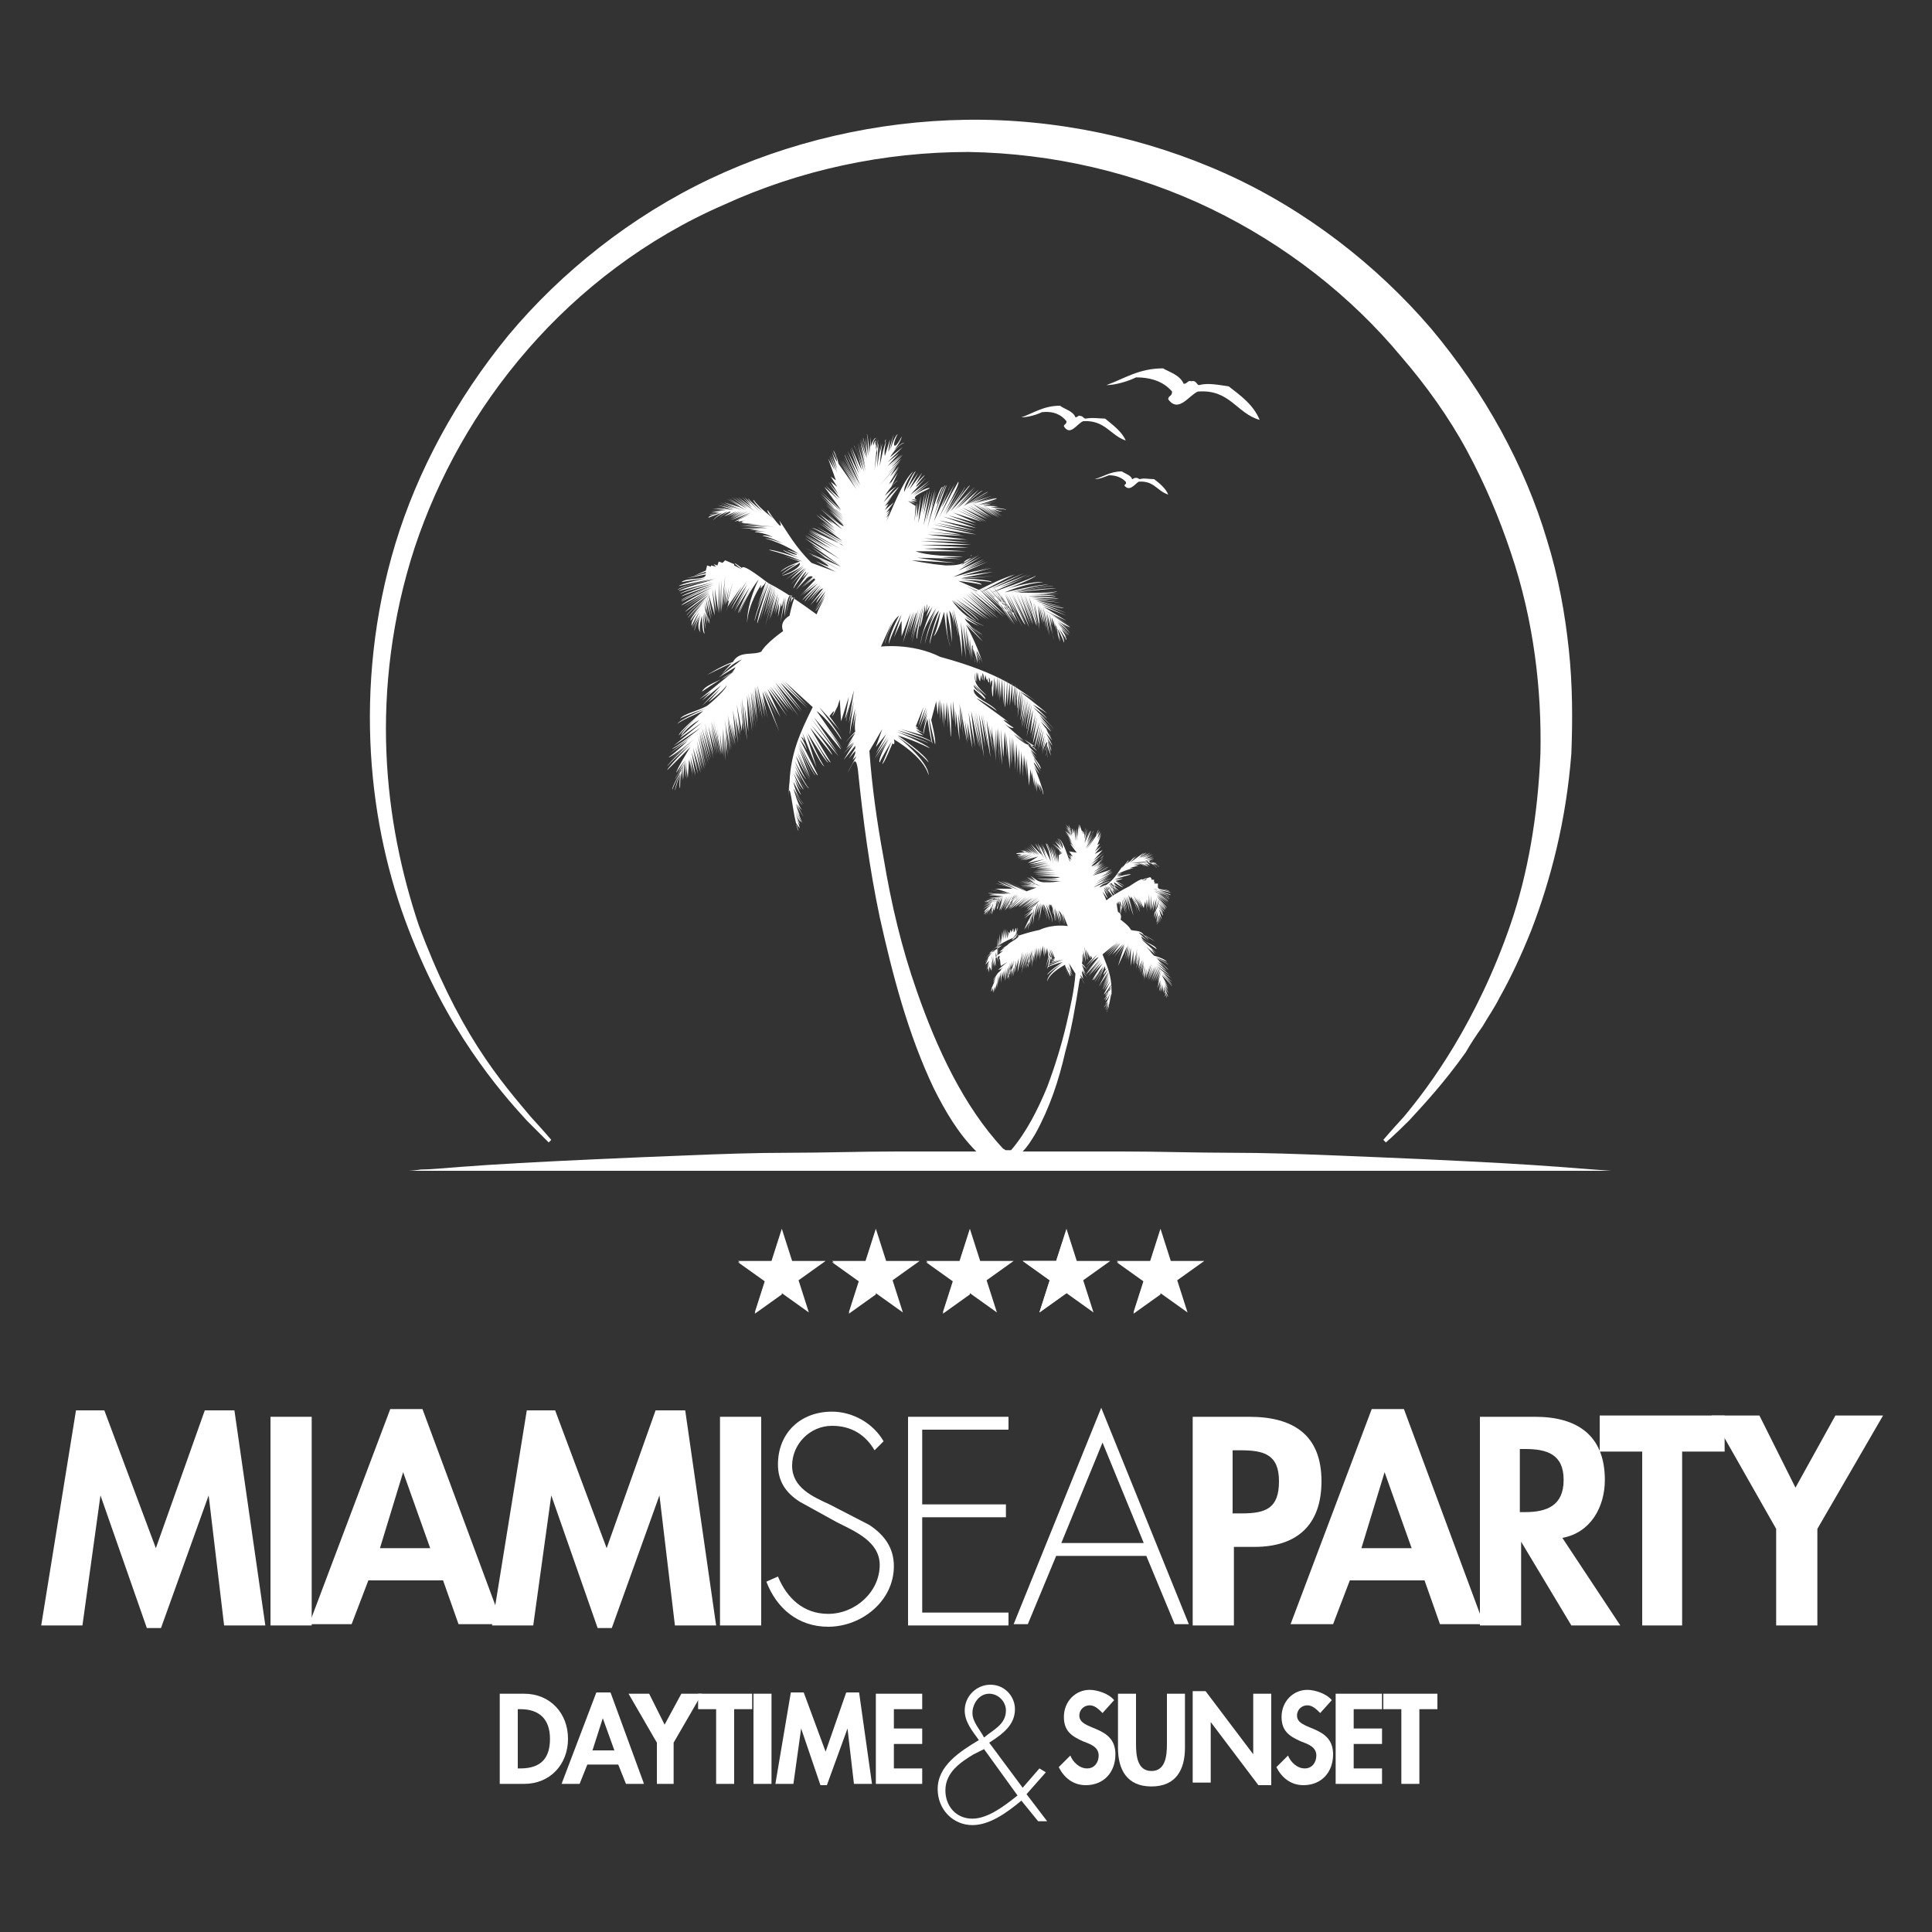 <?xml version="1.0" encoding="utf-8"?>
<!-- Generator: Adobe Illustrator 22.0.1, SVG Export Plug-In . SVG Version: 6.00 Build 0)  -->
<svg version="1.1" id="Capa_1" xmlns="http://www.w3.org/2000/svg" xmlns:xlink="http://www.w3.org/1999/xlink" x="0px" y="0px"
	 viewBox="0 0 150 150" style="enable-background:new 0 0 150 150;" xml:space="preserve">
<rect x="0" y="0" width="150" height="150" fill="#333333" stroke="none"/>
<style type="text/css">
	.st0{fill:#FFFFFF;}
	.st1{fill-rule:evenodd;clip-rule:evenodd;fill:#FFFFFF;}
</style>
<g>
	<path class="st0" d="M16.2,116.1L16.2,116.1l-3.7,10.3h-1.1l-3.6-10.3h0l-1.4,10.1H3.2l2.7-16.7h2.2l4,10.7l3.8-10.7h2.3l2.4,16.7
		h-3.2L16.2,116.1z"/>
	<path class="st0" d="M24.1,126.2H21v-16.2h3.2V126.2z"/>
	<path class="st0" d="M28.6,122.7l-1.3,3.4h-3.3l6.3-16.7h2.5l6.2,16.7h-3.4l-1.2-3.4H28.6z M31.3,114.3L31.3,114.3l-1.8,5.9h3.9
		L31.3,114.3z"/>
	<path class="st0" d="M51.2,116.1L51.2,116.1l-3.7,10.3h-1.1l-3.6-10.3h0l-1.4,10.1h-3.2l2.7-16.7h2.2l4,10.7l3.8-10.7h2.3l2.4,16.7
		h-3.2L51.2,116.1z"/>
	<path class="st0" d="M59.1,126.2h-3.2v-16.2h3.2V126.2z"/>
	<path class="st0" d="M67.9,112.6c-0.7-1.2-1.8-1.9-3.3-1.9c-1.7,0-3.1,1.4-3.1,3.1c0,1.7,1.6,2.4,2.9,3l3.1,1.6
		c1.2,0.8,1.9,1.8,1.9,3.2c0,2.7-2.5,4.7-5.1,4.7c-2.3,0-4-1.4-4.8-3.5l0.9-0.4c0.7,1.7,2,2.9,3.9,2.9c2.1,0,4-1.7,4-3.8
		c0-1.8-1.9-2.6-3.3-3.3l-2.9-1.6c-1.1-0.7-1.7-1.6-1.7-2.9c0-2.4,1.7-4.1,4.2-4.1c1.6,0,3.2,0.9,4,2.3L67.9,112.6z"/>
	<path class="st0" d="M71.6,110.9v5.9h6.5v1h-6.5v7.4h6.7v1h-7.8v-16.2h7.8v1H71.6z"/>
	<path class="st0" d="M82,120.8l-2.2,5.3h-1.1l6.8-16.8l6.8,16.8h-1.1l-2.2-5.3H82z M85.6,112l-3.2,7.8h6.4L85.6,112z"/>
	<path class="st0" d="M95.8,126.2h-3.2v-16.2H97c3.4,0,5.6,1.4,5.6,5c0,3.4-1.9,5.1-5.2,5.1h-1.6V126.2z M95.8,117.5h0.6
		c1.9,0,2.9-0.4,2.9-2.5c0-2.1-1.2-2.4-3-2.4h-0.6V117.5z"/>
	<path class="st0" d="M104.8,122.7l-1.3,3.4h-3.3l6.3-16.7h2.5l6.2,16.7h-3.4l-1.2-3.4H104.8z M107.5,114.3L107.5,114.3l-1.8,5.9
		h3.9L107.5,114.3z"/>
	<path class="st0" d="M125.8,126.2H122l-3.9-6.5h0v6.5h-3.2v-16.2h4.3c3.2,0,5.4,1.4,5.4,4.9c0,2.1-1.1,4.1-3.3,4.5L125.8,126.2z
		 M118,117.4h0.4c1.7,0,3-0.5,3-2.5c0-2-1.3-2.4-3-2.4H118V117.4z"/>
	<path class="st0" d="M130.7,126.2h-3.2v-13.5h-3.3v-2.8h9.7v2.8h-3.3V126.2z"/>
	<path class="st0" d="M132.9,109.9h3.7l2.8,5.6l3.1-5.6h3.7l-5.1,8.8v7.5h-3.2v-7.5L132.9,109.9z"/>
</g>
<path class="st0" d="M42.6,88.7c0,0-0.6-0.6-1.7-1.7c-1.1-1.2-2.6-2.9-4.3-5.4c-1.7-2.5-3.4-5.6-4.9-9.5c-1.5-3.9-2.6-8.5-2.9-13.6
	c-0.3-5.1,0.2-10.7,1.9-16.3c1.7-5.6,4.7-11.2,8.8-16.2c4.1-4.9,9.5-9.2,15.6-12.1c6.1-2.9,13-4.5,19.9-4.6
	C82,9.2,89,10.7,95.2,13.5c6.2,2.8,11.7,7.1,15.9,12c4.2,5,7.3,10.7,9,16.4c0.9,2.9,1.4,5.7,1.7,8.5c0.3,2.8,0.3,5.5,0.2,8.1
	c-0.4,5.2-1.6,9.8-3.1,13.7c-0.8,2-1.6,3.7-2.5,5.3c-0.4,0.8-0.9,1.5-1.3,2.2c-0.5,0.7-0.9,1.3-1.3,2c-1.7,2.4-3.3,4.1-4.4,5.3
	c-1.1,1.1-1.8,1.7-1.8,1.7l-0.2-0.2c0,0,0.5-0.6,1.6-1.8c1-1.2,2.4-3,3.9-5.5c1.5-2.5,3.1-5.7,4.4-9.5c1.3-3.8,2.1-8.3,2.3-13.2
	c0.1-4.9-0.5-10.3-2.3-15.6c-0.9-2.7-2-5.3-3.4-7.9c-1.4-2.6-3.2-5.1-5.1-7.3c-3.9-4.7-9-8.7-14.8-11.5c-5.8-2.8-12.3-4.3-18.8-4.4
	c-6.6,0-13.1,1.4-19,4.1C50.2,18.5,45,22.5,41,27.1c-4.1,4.7-7,10-8.8,15.4C30.4,48,29.8,53.5,30,58.4c0.2,5,1.2,9.5,2.5,13.4
	c1.4,3.8,3,7,4.6,9.5c1.6,2.5,3.1,4.2,4.1,5.4c1.1,1.2,1.6,1.8,1.6,1.8L42.6,88.7z"/>
<g>
	<path class="st0" d="M68.7,34.4l0.1-0.3C68.7,34.2,68.7,34.3,68.7,34.4z"/>
	<path class="st0" d="M75.4,43.1c0,0.1-0.1,0.1-0.1,0.1C75.4,43.2,75.5,43.1,75.4,43.1z"/>
	<path class="st0" d="M74.8,43.7c0.2-0.1,0.4-0.2,0.6-0.4C75.2,43.4,74.9,43.5,74.8,43.7z"/>
	<path class="st0" d="M82.7,49.5l0.1,0.2C82.8,49.7,82.8,49.6,82.7,49.5z"/>
	<path class="st0" d="M61.8,64c0.1,0.2,0.1,0.4,0.2,0.5C61.9,64.2,61.9,64.1,61.8,64z"/>
	<path class="st0" d="M64.2,39.5c-0.2-0.2-0.4-0.4-0.5-0.5L64.2,39.5z"/>
	<path class="st0" d="M81.7,48.7l0.1,1C81.8,49.4,81.7,49,81.7,48.7z"/>
	<path class="st0" d="M61.8,64C61.8,64,61.8,64,61.8,64C61.8,63.9,61.8,63.9,61.8,64z"/>
	<path class="st0" d="M86.2,69.4l0.2,0.3C86.4,69.7,86.3,69.5,86.2,69.4z"/>
	<path class="st0" d="M118.3,90.9L118.3,90.9h6.8c0,0-1.5-0.1-4-0.3c-2.6-0.2-6.2-0.4-10.6-0.6c-2.2-0.1-4.6-0.2-7.1-0.3
		c-2.5-0.1-5.1-0.2-7.9-0.2c-2.7,0-5.6-0.1-8.4-0.1c-2.6,0-5.1,0-7.7,0c0.4-0.4,0.7-0.9,1-1.4c1.1-2,1.8-4.1,2.3-6.3
		c0.5-1.8,0.8-3.6,1.1-5.5c0.1-0.6,0.2-0.1,0.4,0.2l-0.3-0.6l0.1,0.2l-0.1-0.2l0-0.1l0.2,0.3L84,75.5l0-0.1l0.4,0.5L84,75.3l0.4,0.4
		L84,75.3l0.3,0.3L84,75.1l0.2,0.3L84,74.9c0,0,0.2,0.2,0.3,0.3c0-0.1-0.3-0.4-0.3-0.4c0.1-0.3,0-0.8,0-0.8s0.1,0.3,0.1,0.7L84.1,74
		c0,0,0.1,0.7,0.1,1c0,0-0.1-1.2-0.1-1.2l0.2,0.9l-0.1-1.2c0,0,0.2,1,0.2,1.1l-0.2-1c0,0,0.2,0.8,0.2,0.9c-0.1-0.2-0.1-0.8-0.1-0.8
		l0.2,0.9l-0.1-0.8l0.2,0.6c-0.2-0.8,0,0,0.1,0c-0.1-0.3,0-0.2,0.1,0L84.3,75c0.2-0.2,0.9-0.9,0.9-0.9s-0.9,1.1-0.9,1.2
		c0.5-0.8,1-1,1-1l-1,1.3l1-1.2c0,0-0.9,1.1-1,1.3c0.2-0.2,1.1-1.2,1.1-1.2l-0.9,1.2l1-1.2l-1,1.3l1-1.1l-0.7,1
		c0.2-0.3,0.8-0.9,0.8-0.9s-0.7,1.1-0.8,1.3c0.1,0,0.8-1,0.8-1s-0.6,1-0.7,1l0.8-1.1c0,0-0.5,1-0.7,1.2c0.1,0,0.7-1.1,0.7-1.1
		l-0.5,1.2l0.6-1.3l0,0.3c0-0.1,0.1-0.1,0.1-0.1s-0.3,0.4-0.2,0.5c0-0.1,0.3-0.4,0.3-0.4s-0.6,1.1-0.7,1.3l0.8-1.2
		c0,0-0.5,1-0.7,1.2c0.1-0.1,0.7-1.1,0.7-1.1l-0.5,1.1l0.5-1l-0.5,1.1l0.5-1l-0.5,1.1l0.5-1c0,0-0.3,0.8-0.5,1
		c0.1,0,0.5-0.8,0.5-0.8s-0.2,0.6-0.4,0.9c0.1-0.1,0.5-0.7,0.5-0.7s-0.4,0.8-0.5,1c0.1,0,0.6-0.8,0.6-0.8s-0.2,0.5-0.3,0.6l0.3-0.4
		c0,0-0.2,0.4-0.4,0.7c0.1,0,0.4-0.6,0.4-0.6s-0.2,0.5-0.4,0.7c0.1,0,0.4-0.6,0.4-0.6S86,77,85.9,77.1l0.2-0.4c0,0-0.2,0.4-0.3,0.6
		c0.1,0,0.3-0.5,0.3-0.5s-0.1,0.5-0.4,0.8c0.1,0,0.4-0.5,0.4-0.5s-0.2,0.4-0.3,0.6c0.2-0.1,0.4-0.6,0.4-0.6s-0.2,0.7-0.4,0.8
		c0.1,0,0.2-0.2,0.2-0.2s-0.1,0.3-0.3,0.5c0.1,0,0.3-0.4,0.3-0.4S86,78,85.9,78.1c0.1,0,0.2-0.4,0.2-0.4s-0.2,0.5-0.3,0.7l0.3-0.5
		c0,0-0.1,0.4-0.2,0.4c0.1,0,0.2-0.4,0.2-0.4S86,78.1,86,78.3l0.1-0.2c0,0-0.1,0.4-0.2,0.5c0,0,0.1-0.2,0.1-0.2
		c0.2-0.6,0.3-1.7,0.3-1c0-0.1,0-0.4,0-0.4s0,0.2,0,0.4c0-0.1,0-0.5,0-0.5c0-1.1-0.3-1.8-0.7-2.8l1.1-0.9L85.8,74l1-0.9l-1,1l1-0.9
		l-0.9,1l1-1L86,74.3l1-1.1l-0.9,1.1l0.9-1.1l-0.7,1l0.8-1l-0.7,0.9l0.8-0.8l-0.7,0.9l0.7-0.9l-0.7,1l0.8-1l-0.6,1l0.6-1l-0.5,1
		l0.5-0.9L86.8,75l0.7-1.5l-0.2,1l0.2-0.8l-0.2,0.6l0.2-0.6l-0.2,0.8l0.3-1.2l-0.3,1.2l0.3-1.2l-0.2,1.1l0.2-1l-0.2,1.2l0.2-1.2
		l-0.2,1.3l0.2-1.2l-0.1,1l0.2-1l-0.1,1l0.2-0.9l-0.2,1.2l0.2-1.3l-0.2,1.2l0.2-1.1L87.8,75l0.2-1.3l-0.2,1.4l0.2-1.3L88,74.9
		l0.2-0.9L88,75.2l0.3-1.6L88.1,75l0.2-1.1l-0.1,1l0.1-0.3l0,0.3l0.2-1l-0.2,1.1l0.1-0.5l-0.1,0.4l0.1-0.5l-0.2,0.8l0.2-0.9l-0.2,1
		l0.2-1.2l-0.1,1l0.2-0.9l-0.1,1l0.2-0.6l-0.2,0.8l0.3-0.9l-0.2,1l0.2-0.8l-0.2,0.8l0.3-1.1l-0.3,1.2l0.3-1l-0.2,1.1l0.2-1l-0.2,1
		l0.2-0.9l-0.1,1l0.2-1.3l-0.2,1.3l0.2-0.9L88.7,76l0.1-0.5l0,0.4l0.1-0.6l-0.1,0.9l0.1-1.2l0,1l0.1-1.1L88.9,76l0.1-0.8l0,0.7
		l0.1-0.8l-0.1,0.8l0.2-1.2l-0.2,1.3l0.2-0.8L89,76l0.2-1L89,76l0.3-1.4l-0.2,0.9l0.2-0.8l-0.3,1.2l0.3-1.2l-0.3,1.2l0.3-1l-0.2,0.8
		l0.3-0.9L89.1,76l0.3-1.1l-0.3,1.1l0.4-1.2l-0.4,1.3l0.4-1.1l-0.3,1l0.3-0.9l-0.3,1l0.4-1l-0.3,1l0.4-1.2l-0.4,1.2l0.4-1.1
		l-0.4,1.2l0.4-1.2l-0.3,1.2l0.4-1.2l-0.3,1.2l0.4-1.2l-0.3,1.2l0.4-1.2l-0.3,1.2l0.4-1.2l-0.3,1.2l0.3-1.1l-0.3,1.1l0.3-0.9
		l-0.2,0.9l0.3-0.9l-0.3,0.9l0.3-0.9l-0.3,1l0.3-0.9l-0.3,0.9l0.3-0.9l-0.3,0.9L90,76l-0.2,0.8l0.2-0.7l-0.2,0.8l0.2-0.8l-0.1,0.6
		l0.2-0.6l-0.2,0.7l0.2-0.7L90,76.9l0.2-0.7L90,77l0.1-0.7L90.1,77l0.1-0.6l0,0.6l0.1-0.5l0,0.6l0.1-0.5l0,0.6l0-0.5l0,0.5
		c0-0.8,0.1-0.1,0,0.2c0.1-0.1,0-0.5,0-0.5s0.1,0.4,0.2,0.6c0-0.1-0.2-0.7-0.2-0.7s0.2,0.5,0.3,0.6l-0.3-0.8l0.3,0.5l-0.3-0.6
		c0,0,0.3,0.5,0.3,0.6l-0.3-0.6l0.3,0.4l-0.3-0.5l0.3,0.4l-0.3-0.6c0,0,0.3,0.4,0.3,0.5c0-0.1-0.4-0.8-0.5-1c0,0,0.6,0.6,0.8,0.9
		c0-0.1-0.8-1-0.8-1s0.7,0.6,0.8,0.9c-0.1-0.2-0.8-0.9-0.8-0.9l0.7,0.6l-0.6-0.6l0.7,0.7l-0.9-0.9c0,0,0.8,0.8,0.9,0.8
		c-0.3-0.2-0.7-0.7-0.7-0.7l0.7,0.5l-0.6-0.5l0.6,0.5L90,75.2c0,0,0.8,0.7,0.8,0.6c-0.1,0-1-0.8-1-0.8l1,0.7l-1-0.9l0.8,0.6
		l-0.7-0.7c0,0,0.4,0.2,0.6,0.6c0-0.1-0.6-0.8-0.6-0.8s0.6,0.6,0.8,0.8c0-0.1-0.9-0.9-0.9-0.9s0.8,0.4,0.9,0.5c0-0.1-1-0.6-1-0.6
		s0.8,0.3,0.9,0.4c-0.1-0.2-0.6-0.4-1-0.5c-0.2-0.2-0.7-0.7-0.7-0.8c0,0.1,0.6,0.7,0.6,0.7c-0.1-0.1-0.4-0.5-0.4-0.5l0.6,0.7
		l-0.7-0.8l0.7,0.6l-0.3-0.4l0.4,0.3l-1.2-1.1c0,0,0.8,0.5,1.2,0.8c-0.1-0.4-1.1-0.5-1.2-1l0.6,0.4c-0.3-0.2-0.6-0.5-0.8-0.7
		c0.3,0.1,0.5,0.3,0.8,0.6c0,0-0.2-0.3-0.4-0.4l0.9,0.5c0,0-0.6-0.4-0.9-0.5c-0.2-0.4-0.7-0.3-1-0.4c-0.1-0.3-0.8-0.8-0.8-0.8
		c0.1-0.3,0-0.5-0.2-0.6c0,0-0.1-0.5-0.1-0.7c0.1,0,0.1,0.2,0.1,0.2s0-0.1,0-0.3c0.1,0,0.2,0.8,0.2,0.8s0-0.6-0.1-0.8
		c0.2,0,0.2,0.8,0.2,0.8s0-0.4,0-0.7L87,71l-0.1-0.9c0,0,0.1,0.2,0.1,0.3l0-0.3l0.1,0.6l0-0.5l0.1,0.4L87.1,70l0.1,0.6l-0.1-0.7
		l0.2,1l-0.2-1.1l0.2,1l-0.2-1l0.3,1.1l-0.2-1.1l0.3,1.3l-0.3-1.3l0.3,1.1l-0.3-1.3l0.3,1.1l-0.3-1.1l0.3,1l-0.2-1l0.2,0.6l-0.1-0.6
		l0.3,1.2l-0.2-1.2l0.3,1.4l-0.3-1.4c0,0,0.4,1.4,0.4,1.5c0-0.1-0.4-1.5-0.4-1.5l0.4,1.4l-0.4-1.4c0,0,0.4,1.2,0.5,1.5
		c0-0.1-0.4-1.5-0.4-1.5l0.3,0.9l-0.3-1l0.4,1l-0.4-1l0.2,0.3c0-0.1-0.1-0.1-0.1-0.2c0,0.1,0.1,0.3,0.1,0c0,0,0.5,0.7,0.5,1.4
		c0-0.8-0.5-1.5-0.5-1.5s0.3,0.4,0.7,1.3c0-0.1-0.5-1.1-0.5-1.1s0.4,0.9,0.5,1.1c0-0.1-0.4-1-0.4-1l0.5,0.9l-0.5-0.9l0.4,0.8
		l-0.5-0.9c0,0,0.4,0.6,0.5,0.9c0-0.1-0.5-1.1-0.5-1.1l0.6,1l-0.4-0.7l0.4,0.7l-0.4-0.8l0.5,0.8l-0.4-0.8l0.4,0.7l-0.3-0.7l0.4,0.8
		L88.9,70l0.2,0.8L89,70.3l0,0l-0.2-0.7l0.2,0.8L89,69.8l0.1,0.7l0-0.7l0.1,0.7l0-0.7l0,0.8l0-1.2l0.1,1.3l0-1.3l0,1.3l0-1.3l0,1.3
		l0.1-1.2l0,1.1l0.1-0.7l-0.1,0.8l0.2-0.9l-0.1,1l0.2-1l-0.1,0.8l0.2-0.9l-0.1,0.9l0.2-0.9l-0.2,1l0.3-0.9l-0.2,0.9l0.3-0.8
		l-0.2,0.8l0.2-0.8L89.6,71l0.2-0.7c0,0-0.2,0.7-0.2,0.9l0.2-0.8l-0.2,0.8l0.2-0.7l-0.2,0.8l0.2-0.7l-0.2,0.7l0.2-0.6l-0.1,0.7
		l0.2-0.6l-0.1,0.7l0.1-0.6l-0.1,0.6l0.1-0.5c0,0-0.1,0.5-0.1,0.6c0.1,0,0.1-0.6,0.1-0.6s0,0.5-0.1,0.8c0.1-0.1,0.1-0.7,0.1-0.7
		s0.1,0.5,0,0.6c0.2-0.2,0-0.7,0-0.7s0.2,0.4,0.2,0.6c0-0.1-0.2-0.7-0.2-0.7l0.2,0.6l-0.1-0.5l0.2,0.4l-0.2-0.4l0.2,0.4L90,70.6
		c0,0,0.2,0.4,0.3,0.5c0-0.2-0.3-0.6-0.4-0.8l0.4,0.6c0-0.1-0.3-0.6-0.3-0.6s0.3,0.4,0.4,0.5c0-0.1-0.5-0.7-0.5-0.7l0.6,0.6
		l-0.6-0.8c0,0,0.5,0.6,0.6,0.7c0-0.2-0.7-0.9-0.7-0.9s0.7,0.7,0.8,0.8c0-0.1-0.8-0.9-0.8-0.9s0.8,0.6,0.9,0.7l-0.9-0.8l0.9,0.6
		l-0.9-0.7c0,0,0.8,0.5,0.9,0.6c0-0.1-0.9-0.7-0.9-0.7s0.7,0.4,1,0.6c-0.1-0.1-1.1-0.7-1.1-0.7s1,0.5,1.1,0.6c0-0.1-1.1-0.6-1.1-0.6
		s0.9,0.4,1.1,0.6c0-0.1-1.2-0.6-1.2-0.6s0.8,0.3,1.2,0.5c-0.1-0.1-1.2-0.5-1.2-0.5s1,0.3,1.2,0.4c-0.1-0.1-1.2-0.5-1.2-0.5
		s1,0.3,1.3,0.4c-0.1-0.1-1.3-0.5-1.3-0.5s0.9,0.2,1.3,0.5c-0.1-0.2-1.4-0.5-1.4-0.5s1,0.2,1.4,0.3c-0.1-0.1-1-0.3-1-0.3
		s0.7,0.1,0.9,0.2c-0.2-0.2-0.9-0.1-0.9-0.3l0.7,0.2l-0.7-0.2l0-0.1l0.4,0.2l-0.4-0.2l0-0.2l-0.1,0l0,0l-0.2,0l0.1-0.1l-0.1,0l0-0.2
		l-0.2,0l0-0.1l0,0l-0.1-0.1l-0.3,0.1l0,0.1l-0.3,0.1c0.4-0.2,0.4-0.3,0-0.1c0-0.2-1,0.5-1,0.5c-0.6,0.3-1.3,0.7-1.8,1.1
		c-0.1-0.3-0.5-1-0.1-0.4c-0.2-0.5,0.1,0.3,0.2,0.2c-0.1-0.1-0.3-0.7-0.3-0.7l0.4,0.6l-0.4-0.7c0,0,0.3,0.4,0.3,0.5l-0.3-0.5
		l0.5,0.6l-0.5-0.6c0,0,0.1,0,0.4,0.5l-0.3-0.6l0.5,0.6l-0.4-0.6c0,0,0.5,0.6,0.5,0.7c0-0.1-0.5-0.7-0.5-0.7s0.5,0.5,0.6,0.6
		l-0.5-0.6l0.5,0.5l-0.5-0.5l0.5,0.4l-0.4-0.5l0.5,0.6l-0.5-0.7l0,0l0.4,0.4l-0.4-0.4l0.5,0.4l-0.4-0.4c0.1-0.1,0.2,0.1,0.4,0.2
		L86,69.1l0.5,0.6L86.1,69l0.2,0.2c-0.4-0.7,0.2,0.2,0.3,0.4c0-0.1-0.4-0.8-0.4-0.8l0.5,0.6l-0.5-0.7c0,0,0.4,0.4,0.5,0.5
		c0-0.1-0.5-0.5-0.5-0.5l0.7,0.5l-0.6-0.6c0,0,0.5,0.3,0.8,0.4c-0.7-0.3-0.6-0.5-0.6-0.5s0.6,0.4,0.7,0.4c-0.1-0.1-0.5-0.4-0.5-0.4
		s0.3,0.1,0.6,0.3c-0.2-0.2-0.7-0.4-0.7-0.4s0.4-0.1,0.6-0.2l-0.7,0.1c0,0,0.5-0.2,1.3-0.4c-0.1-0.1-1.1,0.2-1.1,0.2l0.4-0.2
		c-0.3,0.1-0.6,0.1,0-0.1c-0.1,0-0.4,0.1-0.4,0.1s0.5-0.3,1.3-0.5c-0.2,0-0.7,0.2-0.7,0.2s0.5-0.2,0.8-0.2l-0.4,0
		c0,0,0.3-0.1,0.7-0.2l-0.4,0l0.6-0.1l-0.4,0l0.7,0l-0.7,0h0.8l-1,0l1,0l-1,0l1.1-0.1l-1.3,0l1.1-0.1l-0.4,0l0.7,0l-0.3,0
		c0.2,0,0.2,0,0-0.1c0.1,0,0.4,0.1,0.2,0l0.2,0.1L88.4,67l0.6,0.3l-0.5-0.3l0.7,0.3L88.5,67l0.7,0.3l-0.6-0.3l0.6,0.3l-0.6-0.3
		l0.6,0.3l-0.5-0.3l0.5,0.3l-0.5-0.3l0.5,0.3l-0.4-0.3l0.4,0.2l-0.3-0.2l0.4,0.2L89,66.9l0.5,0.2c-0.5-0.3-0.2-0.2,0-0.1L89.3,67
		c0,0,0.4,0.2,0.5,0.4c0-0.1-0.3-0.3-0.3-0.3s0.4,0.1,0.5,0.2c0-0.1-0.5-0.2-0.5-0.2l0.1,0c-0.1,0,0,0,0.3,0L89.4,67l0.4,0l-0.6-0.1
		l0.5,0l-0.5,0l0.4,0l-0.4,0l0.4,0l-0.6,0l0.6-0.1l-0.6,0.1l0.6-0.2l-0.6,0.1l0.6-0.2l-0.6,0.1l0.6-0.2l-0.8,0.2l0.7-0.3l-0.6,0.2
		l0.6-0.3l-0.7,0.3l0.7-0.3l-0.8,0.3l0.7-0.4l-0.5,0.3l0.4-0.3l-0.7,0.4l0.6-0.4l-0.6,0.4l0.5-0.4l-0.6,0.4l0.5-0.4l-0.7,0.5
		c0,0,0.6-0.5,0.7-0.5l-0.5,0.4l0.4-0.4l-0.4,0.3l0.3-0.3L87.7,67l0.6-0.6c-0.1,0.1-0.5,0.4-0.5,0.4l0.3-0.3
		c-0.2,0.3-0.7,0.6-0.7,0.6s0.3-0.3,0.2-0.3c-0.1,0.1-0.7,0.9-0.4,0.4c-0.4,0.5-0.6,1-1.3,1.5L85.1,69c0,0,0.8-0.3,0.7-0.3
		c-0.6,0.3-0.5,0.2-0.1-0.1L84.9,69c0,0,0.8-0.4,1.1-0.5c-0.1,0-0.9,0.4-0.9,0.4s0.6-0.3,1.1-0.5c-0.2,0-1.3,0.5-1.3,0.5
		s0.6-0.4,1.4-0.7c-0.1,0-0.8,0.3-0.8,0.3l0.6-0.4l-1.1,0.6l1.1-0.7l-0.4,0.2l0.7-0.4l-1.3,0.7l1.3-0.8l-0.9,0.4l0.9-0.5l-1,0.5
		l0.9-0.5l-1,0.5l1-0.5l-1.2,0.6l1.2-0.6l-0.5,0.2l0.5-0.3L84.8,68c0,0,0.8-0.4,1.2-0.6c-0.1,0-1.1,0.5-1.1,0.5s0.3-0.3,1.2-0.6
		c-0.2,0-1.2,0.5-1.2,0.5l1-0.6l-1,0.5l0.9-0.6l-0.7,0.4l0.6-0.4l-0.5,0.3l0.5-0.4l-0.6,0.4l0.5-0.4l-0.5,0.3l0.7-0.5l-0.7,0.5
		l0.6-0.5l-0.5,0.4l0.2-0.2l-0.6,0.4l0.9-0.7l-0.6,0.5l0.6-0.6c0,0-0.7,0.6-0.8,0.6c-0.4,0.2,0.1-0.2,0.4-0.5l-0.6,0.5l0.6-0.5
		l-0.6,0.4l0.7-0.6L84.8,67l0.7-0.6L84.8,67l0.7-0.6l-0.7,0.6l0.7-0.6l-0.6,0.5l0.7-0.6l-0.7,0.6l0.8-0.7l-0.8,0.6l0.8-0.7l-0.8,0.7
		l0.8-0.7l-0.8,0.7l0.7-0.8L85,66.3l0.5-0.5L85,66.3l0.5-0.6L85,66.1l0.3-0.4l-0.2,0.2l0.3-0.4l-0.2,0.1l0.3-0.8l-0.2,0.4l0.2-0.5
		l-0.3,0.6l0.3-0.7l-0.3,0.5l0.2-0.6c-0.2,0.4-0.3,0.5,0,0l-0.2,0.3c0,0,0-0.2,0.1-0.4c-0.1,0.1-0.2,0.5-0.2,0.5L84.4,66l0.7-1.1
		l-0.6,0.9l0.6-0.9l-0.7,1l0.6-1l-0.7,1l0.6-1l-0.7,1.1l0.7-1.1l-0.6,0.9l0.6-0.9l-0.6,1l0.6-1.1l-0.6,1l0.5-0.9
		c-0.2,0.3-0.5,0.9-0.5,0.9l0.6-1.2l-0.5,1l0.5-1l-0.5,0.9l0.4-0.9l-0.4,0.9l0.4-0.9l-0.4,0.8c0,0,0.2-0.6,0.3-0.9
		c-0.1,0-0.4,0.9-0.4,0.9l0.3-0.9l-0.4,1l0.3-1.1l-0.3,1.1l0.3-1.1l-0.3,1l0.2-1l-0.2,0.8l0.2-0.8l-0.2,0.7l0.2-0.7l-0.2,0.7
		c0,0,0.1-0.6,0.2-0.7c-0.1,0-0.2,0.8-0.2,0.8l0.1-0.8c0,0.3-0.1,0.7-0.1,0.7s0-0.7,0.1-0.8c-0.1,0-0.1,0.7-0.1,0.7l0-0.6l0,0.4
		l-0.1-0.4l0.1,0.4c0,0-0.1-0.3-0.2-0.3c0.1,0.2,0.1,0.3,0.1,0.3L83.8,64c0,0.1,0,0.2,0,0.2l0-0.3l0,0.5l0-0.3l0,0.3l-0.1-0.4
		l0.1,0.6l-0.1-0.4l0,0.8l-0.1-0.7l0,1l-0.1-0.9l0,0.9l-0.1-1l0,0.4l-0.1-0.4c0,0.3,0.1,0.9,0.1,0.9s-0.1-0.8-0.2-0.9
		c0.1,0.4,0,0.5,0,0.5l-0.1-0.6c0.1,1,0,0.2-0.1-0.2c0,0.1,0.1,0.6,0.1,0.6s-0.1-0.5-0.2-0.6c0.3,0.4,0.1,0.7-0.1,0.1
		c0,0.1,0.3,0.5,0.3,0.5S82.8,64,82.7,64c0.2,0.1,0.5,0.6,0.5,0.6l-0.5-0.4l0.6,0.6l-0.4-0.4l0.4,0.5l-0.5-0.5l0.4,0.5l-0.5-0.4
		l0.4,0.5l-0.4-0.4l0.5,0.6l-0.4-0.5l0.7,1L83,65l0.2,0.4l-0.3-0.4l0.2,0.4L82.9,65l0.4,0.6l-0.1-0.2l0,0.1l-0.2-0.5l0.2,0.5
		l-0.2-0.3l0.3,0.4l-0.3-0.3c0.3,0.3,0.5,0.6,0.5,0.6s-0.3-0.4-0.4-0.4c0.1,0.1,0.5,0.6,0.5,0.6s-0.4-0.5-0.5-0.6
		c0.1,0.2,0.5,0.7,0.5,0.7L83,66.1l0.3,0.4l-0.2-0.1l0.1,0.2l-0.3-0.3l0.3,0.4l-0.1-0.1l0.1,0.2l-0.2-0.2l0.1,0.3l-0.1-0.1l0.1,0.2
		c-0.2-0.5-0.5-1.6-0.9-1.9c0.4,0.5,0.3,0.8,0.3,0.8s-0.3-0.8-0.4-0.8c0.1,0.1,0.3,0.7,0.3,0.7l-0.4-0.6l0.3,0.6L82,65.2l0.2,0.4
		L82,65.2c0.5,0.6,0.3,0.5-0.1,0.1l0.5,0.7l-0.7-0.6l0.6,0.5l-0.6-0.4l0.6,0.5c0,0-0.5-0.3-0.6-0.3c0.1,0,0.8,0.4,0.5,0.4
		c0.1,0,0.4,0,0,0.1c0.2,0,0.4-0.1,0,0.1l0.3-0.1l-0.3,0.2l0-0.1l0,0.7l-0.1-0.7l0,0.6L82,66l0.1,1l-0.2-1.1l0.1,0.7l-0.1-0.8
		l0.1,0.9l-0.2-1l0.2,1.3l-0.3-1.3l0.2,1.2l-0.3-1.2l0.1,0.7l-0.2-0.7l0.3,1.4c0,0-0.4-1.6-0.5-1.6c0.1,0.2,0.3,1.1,0.1,0.4l0.1,0.4
		c0,0-0.2-0.9-0.3-0.8c0.1,0.1,0.4,1.2,0.4,1.2s-0.4-1.2-0.4-1.2c0.1,0.1,0.4,1.4,0.4,1.4L81,65.7l0.2,0.5l-0.3-0.7l0.3,0.9
		l-0.4-0.9l0.5,1.3l-0.6-1.2l0.1,0.3c0,0-0.2-0.3-0.2-0.4c-0.1,0,0.5,1.2,0.5,1.2l-0.6-1.1l0.5,1l-0.6-1l0.6,1c0,0-0.6-1-0.6-1.1
		c0,0,0.6,1,0.6,1s-0.7-1.1-0.8-1.1c0.1,0,0.7,1,0.7,1L80,65.5l0.5,0.6L80,65.5l0.7,0.9l-0.8-0.8l0.7,0.8l-0.8-0.7l0.6,0.6
		c0,0-0.6-0.6-0.7-0.6c0.1,0,0.7,0.6,0.7,0.6l-0.7-0.5l0.7,0.6c0,0-0.8-0.6-0.9-0.6c0.1,0,0.8,0.5,0.8,0.5l-0.8-0.4l0.7,0.4L79.6,66
		l0.4,0.2l-0.6-0.2l0.7,0.3L79.2,66l0.7,0.3L79.3,66c0.2,0.1,0.7,0.2,0.7,0.2l-0.7-0.2l0.6,0.2l-0.4-0.1l0.3,0.1l-0.5-0.1l0.3,0.1
		l-0.4,0l0.3,0l-0.4,0l0.3,0c0,0-0.5,0-0.5,0.1c0,0,0.4,0,0.4,0s-0.2,0.1-0.3,0.1c0,0.1,0.4-0.1,0.4-0.1l-0.4,0.2
		c0.8-0.3,0.3-0.1-0.1,0.1l0.6-0.3l-0.5,0.3l0.7-0.3L79,66.7l0.7-0.4L79,66.7l0.8-0.4l-0.7,0.4l0.8-0.4l-0.7,0.4l0.8-0.4l-0.8,0.4
		l0.8-0.4l-0.8,0.5l0.8-0.5l-0.8,0.4l0.8-0.4l-0.8,0.4l0.8-0.4l-0.8,0.4l0.8-0.4l-0.8,0.4l0.9-0.4l-0.9,0.5l1-0.4l-0.9,0.4l1-0.4
		l-0.9,0.4l1-0.3l-0.9,0.3l1.1-0.3L79.8,67l1.3-0.3l-1.2,0.4l1.4-0.2l-1.4,0.3l1.5-0.2L80,67.3l1.5-0.2l-1.6,0.3l1.7-0.2l-1.1,0.2
		l1.2,0l-1.3,0.1l1.4,0l-1.5,0.1l1.6,0l-1.7,0.1l1.8,0.1l-1.7,0l1.8,0.1l-1.8,0l1.7,0.1h-1.6l1.9,0.1c0,0-0.4,0.2-1.8,0.1
		c0.4,0.1,1.2,0.1,1.6,0.1l-1.5,0l1.6,0c0,0-0.9,0.1-1.4,0.1c0.1,0,1.6,0,1.6,0c-0.2,0-0.5,0.1-0.9,0.1l-0.4,0
		c-0.3,0-0.5-0.1-0.7-0.2c0.1,0.1,0.2,0.1,0.2,0.1l-0.6-0.4l0.4,0.4l-0.6-0.3l0.6,0.4l-0.7-0.4l0.8,0.6l-0.9-0.5l0.7,0.4l-0.8-0.4
		l0.8,0.4l-0.8-0.4l1.3,0.6l-1.4-0.5l0.6,0.2l-0.7-0.2l1.1,0.3l-1.2-0.2l1.2,0.3l-1.3-0.2l1,0.2l-0.9,0l1.2,0.1c0,0-1.1,0-1.1,0.1
		c0.1-0.1,1.1,0,1.1,0s-0.8,0.1-0.8,0.1c0.1,0,0.9-0.1,0.9-0.1l-0.8,0.3c-0.4-0.2-0.8-0.5-1.3-0.7c0.5,0.2,1.2,0.7,1.2,0.7
		c-0.5-0.3-1.1-0.5-1.6-0.8l1.2,0.6l-1.3-0.6l1,0.5c0,0-0.9-0.4-1.2-0.5c0.2,0.1,1.4,0.7,1.4,0.7s-1.5-0.6-1.6-0.7
		c0,0.1,0.9,0.5,1.2,0.6c-0.3-0.1-1.1-0.4-1.5-0.4c0.7,0,1.4,0.4,1.4,0.4S77.4,69,77.2,69c0.3,0,1.3,0.4,1.3,0.4s-1.4-0.3-1.6-0.3
		c0.4,0,1.4,0.3,1.4,0.3s-1.1-0.2-1.5-0.2c0.4,0,1.4,0.2,1.4,0.2s-1.1,0-1.5-0.1c0.2,0.1,0.8,0.1,1.2,0.1l-1.2,0l1.2,0.1
		c0,0-0.9-0.1-1.1,0c0.5,0,1.1,0.1,1.1,0.1s-0.9,0-1.1,0c0.4,0,1.1,0,1.1,0l-1.1,0.1l0.9,0l-1.1,0.1l1,0l-1,0.2l1-0.1
		c0,0-0.7,0.2-1,0.2c0.1,0,1-0.2,1-0.2L76.4,70l1-0.3l-1,0.3l1-0.3l-1,0.4l0.9-0.3l-0.9,0.4l0.8-0.3l-0.8,0.4l0.7-0.3l-0.8,0.4
		l0.7-0.3l-0.8,0.4l0.8-0.4c0,0-0.4,0.3-0.7,0.5c0.2-0.1,0.7-0.4,0.7-0.4l-0.6,0.5l0.5-0.4c0,0-0.4,0.3-0.5,0.5
		c0.2-0.2,0.5-0.4,0.5-0.4l-0.4,0.4l0.4-0.4c0,0-0.4,0.3-0.5,0.4c0.1,0,0.4-0.3,0.4-0.3s-0.3,0.3-0.3,0.4c0.1-0.1,0.2-0.3,0.2-0.3
		l-0.3,0.4l0.2-0.3c-0.1,0.1-0.2,0.2-0.2,0.3c0.1-0.2,0.3-0.4,0.3-0.4s-0.2,0.4-0.2,0.5c0-0.2,0.2-0.5,0.2-0.5s-0.1,0.4-0.1,0.5
		c0-0.2,0.2-0.5,0.2-0.5s-0.1,0.4-0.1,0.5c0-0.1,0.2-0.9,0.1-0.3l0.1-0.3l0,0.1l0.1-0.3l0,0.2l0.1-0.3l0,0.3c0.1-0.3,0.1-0.5,0,0
		l0.1-0.4L76.9,71l0.2-0.8l-0.1,0.6l0.1-0.6L77,70.8l0.2-0.7L77,70.6c0-0.1,0.1-0.5,0.1-0.5L77,71c0.1-0.2,0.2-0.9,0.2-0.9L77,70.9
		l0.2-0.9l-0.1,0.7l0.2-0.8c0,0-0.2,0.7-0.1,0.8c0.1-0.3,0.2-0.8,0.2-0.8l-0.1,0.5c0-0.2,0.1-0.6,0.1-0.6s-0.1,0.6-0.1,0.7
		c0-0.2,0.2-0.8,0.2-0.8l-0.1,0.6l0.2-0.7l-0.1,0.7c0,0,0-0.1,0-0.1c0,0.1,0,0.3-0.1,0.4c0-0.2,0.2-1,0.2-1l-0.2,0.9l0.2-0.9
		l-0.2,0.9l0.3-0.9l-0.2,0.8l0.3-0.8l-0.1,0.5l0.2-0.5c0,0-0.3,0.9-0.3,1.1c0.1-0.2,0.3-0.8,0.4-1c-0.1,0.2-0.3,0.8-0.3,1
		c0.1-0.3,0.4-1.1,0.4-1.1l-0.3,1l0.4-1l-0.3,1l0.4-1l-0.3,0.8l0.3-0.8c0,0-0.3,0.9-0.4,1.1c0.1-0.2,0.5-1.2,0.5-1.2l-0.4,1.1
		l0.5-1.1l-0.5,1.1l0.5-1.1l-0.3,0.7l0.4-0.7c0,0-0.4,0.8-0.4,0.9c0.1-0.2,0.5-1,0.5-1s-0.5,0.9-0.6,1.2c0.1-0.3,0.6-1.2,0.6-1.2
		l-0.6,1.2l0.7-1.2l-0.5,1l0.6-1l-0.6,1.2l0.7-1.2c0,0-0.5,1-0.6,1.1c0.1,0,0.7-1.1,0.7-1.1l-0.4,0.7l0.4-0.7L78,70.7l0.7-1.2
		l-0.6,1l0.6-1c0,0-0.5,0.7-0.6,1c0.2-0.3,0.7-1,0.7-1l-0.7,1.1l0.7-1.1c0,0-0.6,1-0.8,1.2c0.2-0.3,0.8-1.2,0.8-1.2l-0.7,1.1
		l0.7-1.1l-0.6,0.9l0.7-0.9l-0.8,1.1l0.8-1.1l-0.8,1.1l0.9-1.1l-0.8,1.1l0.9-1.1l-0.8,1.1l0.9-1.1l-0.6,0.7l0.6-0.6l-0.8,0.9
		l0.9-0.9c0,0-0.8,0.8-1,1l1.1-1l-0.9,0.9l1-0.9l-1.1,1l1.1-1c0,0-1,0.9-1.1,1c0.2-0.1,1.2-1,1.2-1s-0.9,0.8-1,0.9
		c0.1-0.1,1.1-0.9,1.1-0.9s-0.8,0.7-0.9,0.8c0.1,0,1-0.8,1-0.8s-0.9,0.8-1.1,0.9c0.1,0,1-0.8,1-0.8L79,70.4c0.3-0.3,1-0.8,1-0.8
		s-0.9,0.7-0.9,0.8c0.1-0.1,1-0.7,1-0.7s-0.9,0.7-1.1,0.8c0.2-0.1,1.2-0.8,1.2-0.8s-0.9,0.8-1.1,0.9c0.2-0.1,1.2-0.9,1.2-0.9
		l-1.1,0.9l1.1-0.9l-1,0.8l1.1-0.8l-0.9,0.7l1-0.7l-1.1,0.8l1.1-0.8l-1,0.7l1.1-0.7l-1.1,0.8l1.2-0.7l-1.1,0.7l1-0.6
		c-0.2,0.1-0.8,0.5-0.9,0.7c0.2-0.2,1-0.7,1-0.7s-0.6,0.5-0.9,0.7c0.2,0,0.9-0.7,0.9-0.7c-0.4,0.5-0.7,0.7-1.2,0.9
		c0,0,0.3-0.1,0.7-0.3l-0.5,0.3c0,0,0.4-0.2,0.5-0.3c-0.1,0.2-0.5,0.5-0.7,0.6c0.3-0.1,0.6-0.4,0.6-0.4s-0.2,0.3-0.6,0.6
		c0.2-0.1,0.7-0.5,0.7-0.5s-0.5,0.4-0.6,0.6c0.2-0.3,0.6-0.6,0.6-0.6s-0.4,0.7-0.7,1.4c0.2-0.3,0.3-0.5,0.3-0.5s-0.2,0.3-0.2,0.4
		c0.3-0.6,0.1-0.1,0,0.2l0.2-0.6c0,0.1-0.1,0.3-0.1,0.5c0-0.3,0.2-0.6,0.2-0.6s-0.1,0.4-0.1,0.6c0.1-0.5,0.2-1.1,0.1-0.2l0.1-0.7
		l-0.1,0.8l0.1-0.9l-0.1,0.6L80,71l-0.1,1l0.2-1.1L80,71.8l0.2-1L80,71.7l0.2-1l-0.2,1.2l0.2-1.3l-0.1,0.8l0.2-0.9l-0.2,1.3l0.2-1.3
		c0,0-0.1,0.7-0.1,1.3c0.1-1.1,0.4-1.7,0.4-1.7s-0.2,0.7-0.2,1c0.1-0.4,0.3-1,0.3-1s-0.1,0.3-0.1,0.8c0.1-0.5,0.2-0.8,0.2-0.8
		s-0.1,0.5-0.2,1.2c0.1-0.6,0.2-1,0.2-1.1c0,0,0,0.9-0.2,1.3c0.2-0.3,0.3-1.3,0.3-1.3s0.2,0.7,0.3,0.9c-0.2-0.4-0.2-0.9-0.2-0.9
		s0.3,0.8,0.3,1.2c0-0.2-0.3-1.2-0.3-1.2c0.1,0.1,0.3,0.5,0.5,1.3c-0.1-0.8-0.4-1.3-0.4-1.3l0.3,0.6l-0.2-0.6c0,0,0.5,0.9,0.5,1.4
		c0.1-0.3-0.4-1.4-0.4-1.4l0.2,0.4l-0.1-0.4l0.1,0.2l0-0.2l0.1,0.1l0-0.1l0.1,0.3c0-0.8,0,0.4,0.1,0.5c0-0.2-0.1-0.8-0.1-0.8
		s0.2,1,0.2,1.3c0.1-0.1-0.1-1.2-0.1-1.2l0.2,1l-0.1-0.9l0.2,1.3l-0.2-1.2l0.2,1.1c-0.1-0.8-0.4-1.8,0.1-0.2l-0.2-0.8l0.2,0.9
		l-0.2-0.9l0.3,1.2l-0.2-1.1l0.3,0.9l-0.1-0.6l0.2,0.6l-0.3-0.9c0,0,0.4,0.9,0.4,1.1c0-0.3-0.4-1.1-0.4-1.1s0.3,0.2,0.5,1.1
		c0-0.1-0.2-0.9-0.2-0.9l0.4,1c0,0-1.1-0.2-2.2,0.3c-2.3,0.5-3,1.1-3.6,1.5c0.3-0.2,0.7-0.3,0.7-0.3s-0.9,0.6-1,0.7
		c0.2-0.1,0.5-0.3,0.5-0.3s-0.5,0.4-0.6,0.5c0.2-0.2,0.6-0.4,0.6-0.4S77,73.9,76.8,74l0.4-0.3c0,0-0.6,0.6-0.7,0.7
		c0.2-0.2,0.6-0.5,0.6-0.5s-0.3,0.3-0.6,0.6l0.5-0.5l-0.5,0.5c0.2-0.2,0.4-0.4,0.4-0.4s-0.4,0.5-0.4,0.6c0.4-0.7,0.2-0.2,0,0.2
		l0.3-0.3l-0.2,0.5c0.1-0.2,0.2-0.3,0.2-0.3s-0.2,0.4-0.2,0.5c0.3-0.7,0.1-0.2,0,0.2l0.1-0.4c0,0,0,0.4,0,0.4c0-0.2,0-0.4,0-0.4
		l0.1,0.4c0-0.1,0-0.5,0-0.5l0.1,0.4c-0.1-0.4-0.1-0.4,0.1,0l-0.1-0.5l0.1,0.5l-0.1-0.6l0.1,0.5L77,74.6l0.1,0.5L77,74.5l0.1,0.6
		L77,74.4l0.1,0.7l-0.1-0.8l0.1,0.7l-0.1-0.8l0.2,0.9c0-0.2-0.1-0.9-0.1-0.9s0.1,0.6,0.2,0.8l-0.1-0.9l0.1,0.9L77.3,74l0.1,0.8
		l-0.1-0.9l0.2,0.8l-0.1-0.9l0.1,0.8l-0.1-0.8l0.2,1l-0.2-1.1l0.1,0.7l-0.1-0.8l0.1,0.8l-0.1-0.9l0.1,0.7l-0.1-0.8
		c0,0,0.1,0.4,0.1,0.7l-0.1-0.8l0.1,0.7l-0.1-0.8l0.1,0.6l-0.1-0.6l0.1,1l-0.1-1.1l0.1,1l-0.1-1.1l0.1,0.9l-0.1-0.9l0.1,1.1
		l-0.1-1.2l0.1,1l-0.1-1l0.1,1c0-0.2-0.1-1-0.1-1l0.1,0.7l0-0.8c0,0,0.1,0.7,0.1,0.9c0-0.1,0-1,0-1s0,0.4,0,0.7l0-0.7l0,0.7l0-0.7
		l0,0.6l0-0.6c0,0,0,0.5,0,0.8c0-0.1,0-0.8,0-0.8l0,0.7l0-0.8l0,0.8l0-0.9l0.1,0.9l0-1c0,0,0,1,0,1c0-0.3,0-1.1,0-1.1l0,1l0.1-1
		l0,0.7l0.1-0.8l0,0.8l0.1-0.9l0,0.8l0.1-0.8l0,0.6l0-0.4l0,0.6l0.1-0.7c0,0,0,0.5,0,0.7c0-0.1,0.1-0.3,0.1-0.5c0,0.1,0,0.2,0,0.2
		c0-0.2,0-0.4,0.1-0.1c0-0.2,0.1-0.5,0.1-0.1c0.1-0.1,0-0.2,0.1-0.1l0-0.2l0,0.3c0-0.3,0.1-0.5,0.1,0l0-0.2c0,0,0,0.1,0,0.2
		c0,0,0.1-0.1,0.1-0.2c0,0,0,0.1,0,0.1l0-0.3l0,0.4c0-0.3,0.1-0.6,0.1,0l0.1-0.4c0,0.4-0.1,0.5-0.5,0.8c0.1-0.1,0.5-0.4,0.5-0.4
		l-0.5,0.6l0.5-0.5c0,0.2-0.4,0.3-0.4,0.5c0.2-0.2,0.5-0.4,0.5-0.4c0,0.3-0.7,0.5-0.9,0.8c0.4-0.3,0.8-0.5,0.8-0.5
		c-0.2,0.1-1.2,0.7-1.2,0.8c0.1-0.1,0.2-0.1,0.2-0.1s-0.2,0.1-0.4,0.3c0.1,0,0.3-0.1,0.3-0.1s-0.5,0.4-0.7,0.6
		c0.1,0,0.4-0.2,0.4-0.2L77.7,75l0.5-0.3c0,0-0.5,0.4-0.7,0.6c0.1,0,0.4-0.2,0.4-0.2l-0.5,0.4c0.6-0.5,0.3-0.1,0,0.1l0.2-0.2
		l-0.3,0.3l0.2-0.3l-0.2,0.3c0.5-0.5-0.2,0.3-0.2,0.4c0.5-0.7,0.2-0.3,0,0.1c0.3-0.5,0.3-0.5,0,0.1c0.1-0.1,0.2-0.3,0.2-0.3
		s-0.4,0.9-0.4,1c0.1-0.2,0.1-0.4,0.1-0.4L77,77l0.1-0.3l0,0.2l0-0.2l0,0.4l0.1-0.5l0,0.4l0.1-0.5l0,0.3l0.1-0.6l-0.1,0.6l0.1-0.5
		l0,0.1l0-0.3l0,0.6l0.1-1l0,0.7l0.1-0.7V76l0.1-0.5l0,0.8l0.1-0.9c0,0.7,0,0.5,0.1,0l0,0.6l0.1-0.7l0,0.9l0.1-1l0,0.9l0.1-1l0,0.6
		l0.1-0.6l0,1l0.1-1.1l0,0.8l0.1-0.9l0,0.7l0.1-0.8l0,1l0.1-1l0,1l0.1-1.1L78.2,76l0.2-1.3l-0.1,1l0.2-1l-0.1,1l0.2-1.1l-0.1,1.3
		l0.2-1.4l-0.1,1.3l0.1-0.9l-0.1,0.7l0.2-1l-0.1,0.9l0.1-0.9l-0.1,1.2l0.1-1l0,0.7l0.1-1.1l-0.1,1l0.1-0.8l-0.1,1.1l0.1-1.1l0,0.4
		l0.1-0.5l-0.2,1l0.3-1.1L79,75.5l0.4-1.6l-0.2,1.3l0.3-1.2l-0.2,1.2l0.3-1.2l-0.3,1.6l0.4-1.7l-0.3,1.4l0.3-1.4l-0.2,1.3l0.3-1.3
		l-0.2,1.3l0.3-1.3l-0.2,1.3l0.3-1.3l-0.2,1.3l0.2-0.9L79.7,75l0.2-0.7l-0.1,0.8l0.3-1L79.8,75l0.3-1.2L80,74.9l0.2-1.2l-0.1,1
		l0.1-0.6l-0.1,1l0.2-1.1l0,0.6l0.1-1l0,0.7l0.1-0.8c0,0-0.1,1.3-0.1,1.3c0-0.3,0.1-1.2,0.1-1.2l0,0.9l0.1-0.9l0,0.7l0.1-0.7l0,0.9
		l0.1-1l0,0.8l0.1-0.8l0,0.4l0.1-0.5l0,0.8l0.1-0.7l0,0.8l0.1-0.7l0,0.5l0.1-0.5l0,0.5l0-0.5l0.1,0.7c0,0-0.2,0.7-0.2,0.9
		c0-0.2,0.3-1,0.3-1s-0.1,0.8-0.2,1c0.1,0,0.3-0.9,0.3-0.9s0.1,0.3,0.1,0.6l-0.1-0.7l0.1,0.4L81.4,74l0.1,0.3l-0.1-0.5l0.3,0.7
		l-0.2-0.8l0.3,0.7l-0.2-0.7l0.3,0.7l-0.1,0l0.1,0l-0.2,0.1l0.2,0l-0.3,0.1l0.3-0.1l-0.3,0.2l0.9-0.2c0,0-1.1,0.3-1.1,0.4
		c0.2-0.1,1.2-0.4,1.2-0.4s-1.1,0.4-1.2,0.4c0.4-0.1,1.2-0.4,1.2-0.4s-1.1,0.4-1.3,0.6c0.7-0.3,1.2-0.4,1.2-0.4s-1.1,0.7-1.2,1
		c0.5-0.5,1.2-0.9,1.2-0.9s-1.2,0.8-1.2,1.4c0.2-0.7,1.4-1.3,1.4-1.3c0,0.1,0,0.2,0,0.1c0,0,0.3,0.9,0.3,0.8
		c-0.1-0.1-0.3-0.8-0.3-0.8s0.3,0.6,0.4,0.8c0.1-0.1-0.3-0.9-0.3-0.9l0.4,0.8L82.8,75l0.5,0.8L82.9,75l0.4,0.7l-0.4-0.7l0.3,0.5
		L83,74.8l0.5,0.8c-0.1,1.3-0.4,2.6-0.7,3.9c-0.4,1.7-0.9,3.3-1.5,4.9c-0.7,1.7-1.6,3.5-2.8,4.9c-0.1,0-0.2,0-0.4,0
		c-0.1,0-0.1-0.1-0.2-0.1c-3.1-3.3-5.2-7.9-6.7-12.2c-1.2-3.4-2-6.8-2.6-10.4c-0.5-2.7-0.9-5.5-1.1-8.3l1-1.7L68,58l0.8-1l-0.8,1.5
		l0.9-1.3l-1,1.7l1.1-1.6L68,59l1-1.6c0,0-0.9,1.6-0.7,1.8c0.1-0.3,0.9-1.6,0.9-1.6s-0.6,1.5-0.7,1.7c0.1,0.1,0.8-1.6,0.8-1.6
		c0.1,0.2,0.2,0,0.1-0.3c0,0,2.3,1.3,2.7,2.8c0-1.1-2.4-3-2.4-3s1.5,1,2.4,2c-0.2-0.6-2.4-2.1-2.4-2.1s1.1,0.3,2.5,1
		c-0.4-0.4-2.6-1.3-2.6-1.3s1.8,0.6,2.5,0.9c-0.1-0.1-2.4-1-2.4-1s2.2,0.6,2.6,0.9c0-0.2-2.4-1-2.4-1l1.8,0.5l-0.6-0.4l0.6,0.2
		l-0.6-0.3l0.3,0.1l-0.3-0.2l0.2,0l-0.2-0.1l0.6-1.5l-0.4,1.5l0.6-1.5l-0.5,1.7L72,55L71.7,56l0.3-0.7l-0.3,1l0.3-0.8
		c0,0-0.4,1.4-0.3,1.5c0.1-0.6,0.3-1.2,0.3-1.2s0.3,2,0.4,1.9c-0.1-0.4-0.3-2-0.3-2s0.4,1.7,0.5,2.1c0.1-0.3-0.3-1.9-0.3-1.9
		l0.4-1.5l-0.1,1l0.1-0.9l0.1,1l0.1-1.1l0,1.5l0-1.6l0.1,1.6l0-1.6l0.1,1.1l0-0.9l0.1,1.7l0-1.7l0.1,2l0-2l0.1,1.5l0.1-1.5l0.1,2
		l0-1.8c0,0,0.2,1.9,0.2,2.5c0.1-0.1,0-2.7,0-2.7L74,56l0-1.6l0.2,2.1l0-1.3l0.3,2.3l-0.1-2.1l0.2,1.3l-0.1-2.1l0.3,2.6l-0.2-2.3
		l0.4,2.6l-0.3-1.9l0.4,2.1l-0.2-1.8l0.3,1.6l-0.1-1.4l0.4,2l-0.3-2.8l0.5,2.7l-0.3-2.8L76,58l-0.4-2.6l0.5,2.7l-0.4-2.8l0.5,3
		l-0.4-3l0.6,3.5L76,55.4l0.5,2.6l-0.3-2.5l0.5,2.5l-0.4-2.6l0.6,3.4l-0.3-2.9l0.5,2.4l-0.3-2l0.2,1l0-0.9l0.2,2.4L77,56.5l0.2,1.7
		l-0.1-2.1l0.1,2.3l0-1.4l0.1,2.1l0-2.5l0.1,1.8l0-1.8l0.2,2.1l-0.1-1.4l0.1,2l-0.1-2.8l0.3,2.9l-0.1-2.8l0.2,2.2L78,56.8l0.2,2.1
		l-0.1-2l0.3,2.8l0-2.6l0.1,2.3l0-2.2l0.1,2.1l0-2.1l0.1,1.6l0-1.4l0.1,1.9l0-1.7l0,2.2l0.1-2.1l0.1,1.3l0-1.2l0,2.2l0.1-1.9
		l0.1,2.1l0.1-1.9l0,1.4l0-1.3c0.1,1.1,0.1,1.6,0.1,0.1l0,1.8l0.1-1.7l0.1,1.1l0-0.9l0.1,1.5l0-1.4l0.2,2.1l0.1-1.3l0.1,0.6l0-0.3
		l0.1,1l-0.1-1.2l0.2,1.2l0-0.7l0.1,1l0-0.8l0.1,1l0-0.8l0.1,0.5l0-0.4l0.2,0.7l-0.1-0.6c0,0,0.2,0.3,0.3,0.8
		c0.1-0.2-0.7-2.2-0.7-2.2s0.3,0.5,0.4,0.6c-0.6-1.1-0.6-1.2,0.1-0.2c-0.5-0.9-0.9-1.7,0-0.2c0.1-0.3-1.4-1.9-0.4-0.8l-0.4-0.6
		l0.5,0.6l-0.5-0.7l0.5,0.4c-0.6-0.6-1.2-1.3,0-0.3c0-0.1-1-0.9-1-0.9s0.6,0.4,0.8,0.5C79.6,58,78.7,57,78.7,57l0.9,0.7L78.8,57
		c0,0,0.5,0.4,0.7,0.5c-0.5-0.4-1.5-1.3-1.5-1.3s0.5,0.4,0.7,0.3c-0.5-0.3-0.8-0.6-0.8-0.6s0.2,0,0.4,0.2c-0.1-0.2-2.2-1.6-2.5-1.9
		c0,0,0.8,0.4,1.6,1c-0.4-0.6-1.9-1-1.8-1.7c0,0,0.5,0.4,0.9,0.8c0-0.4-0.9-0.7-0.9-1.1l1,1.1l-1-1.2c0,0,0.8,0.8,1,0.9
		c-0.7-0.7-1-0.9-0.9-1.8c0,0,0,0.7,0.1,0.7c0-1.2,0.1-0.6,0.1,0.1l0-0.8l0.1,0.6c0-0.1,0-0.2,0-0.3c0,0.1,0,0.3,0.1,0.4
		c0-0.3,0.1-0.5,0.1-0.5s0,0.3,0.1,0.4c-0.1-0.9,0.1-0.5,0.1,0.1l0.1-0.5l0.1,0.4c0.1-0.3,0,0.1,0.2,0.2c-0.1-0.7,0.1-0.3,0.1,0.2
		c0.1-0.7,0.2-0.3,0.1,0.2C77,53.5,77,53.2,77,53c0,0.4,0,1,0.1,1.1c0-0.4,0.1-1.5,0.1-1.5l0.1,1.4l0-1.2l0.1,0.9l0-1.2l0.1,1.7
		l0-1.7l0.1,1.9l0-1.8l0.1,1.6l0.1-1.5l0.1,2l0.1-2c0,0,0,1.7,0,2.2c0.1-0.1,0.2-2.1,0.2-2.1l0,2l0.2-1.8l0,1.8l0.2-1.8l0,1.6
		l0.2-1.5c0,0-0.1,1.5,0,1.7c0-0.6,0.1-1.6,0.1-1.6l0,1.2l0.1-1.2L78.8,55l0.2-1.5c0,0-0.1,1.5,0,1.5c0-0.6,0.2-1.4,0.2-1.4
		S79,55.6,79,55.7c0.1-0.6,0.3-2,0.3-2l-0.1,1.6l0.2-1.5c0,0-0.1,1.7-0.2,2.1c0.1-0.1,0.3-2,0.3-2l-0.2,2.1l0.3-2l-0.3,2.5l0.4-2.3
		l-0.3,1.9l0.3-1.9l-0.3,2.2l0.4-2.1l-0.3,2.3l0.4-2.2l-0.2,1.3l0.3-1.2l-0.3,1.6l0.3-1.5c0,0-0.4,2-0.3,2c0-0.3,0.4-1.9,0.4-1.9
		l-0.3,1.6l0.3-1.5l-0.3,1.8l0.3-1.7l-0.3,1.6l0.3-1.5l-0.4,2.2l0.5-2.1L80,57l0.4-1.7L80,57.2l0.4-1.7l-0.3,1.9l0.4-1.7l-0.3,2
		c0.1-0.1,0.4-1.8,0.4-1.8s-0.3,1.7-0.3,1.9c0-0.4,0.4-1.7,0.4-1.7s-0.3,1.6-0.4,2c0.1-0.1,0.5-1.8,0.5-1.8l-0.3,1.7l0.4-1.5
		l-0.3,1.7l0.4-1.5l-0.2,1.3l0.3-1.2l-0.3,1.3l0.3-1l-0.2,1.2l0.3-1l-0.3,1.3l0.3-1.1L81,58.2c0.3-0.8,0.4-0.8,0.1,0.1
		c0.1-0.1,0.2-0.7,0.2-0.7s0,0.8-0.1,1.1c0.1-0.1,0.1-0.8,0.1-0.8s0.1,0.6,0,0.9c0.1-0.1,0-0.9,0-0.9l0.3,0.8
		c-0.2-0.8-0.4-1.9,0-0.4c0.1-0.1-0.3-1-0.3-1s0.2,0.3,0.4,0.6c0-0.1-0.5-1-0.5-1l0.5,0.6c-0.4-0.7-0.9-1.7-0.1-0.3
		c0-0.1-0.8-1.2-0.8-1.2s0.4,0.4,0.8,0.8c0-0.1-0.9-1.1-0.9-1.1s1,1,1.1,1.1c-0.6-0.6-1.1-1.3-1.1-1.3s0.8,0.7,1.1,1.1
		c-0.1-0.2-1.3-1.4-1.3-1.4l0.7,0.6c-0.3-0.2-1-0.9-1-0.9s0.7,0.5,1.1,0.9c-0.1-0.2-1.1-1.1-1.1-1.1s0.7,0.4,1.1,0.7
		c-0.3-0.3-2.1-1.7-2.1-1.7s0.6,0.3,1.3,0.8c-1.3-0.9-2.7-2.2-7.5-3.5c-2.2-1.1-4.6-0.8-4.6-0.8l0.9-2c0,0-0.6,1.5-0.6,1.8
		c0.5-1.9,1.1-2.2,1.1-2.2s-0.8,1.5-0.8,2.2c0.1-0.5,1-2.3,1-2.3l-0.6,1.8l0.6-1.3L70,49.4l0.7-1.8l-0.6,2.3l0.8-2.4l-0.5,1.9
		l0.6-1.9l-0.4,1.7c1-3.2,0.4-1,0.1,0.5l0.6-2.4l-0.5,2.6l0.6-2.6l-0.4,1.9l0.6-2.1c0,0-0.6,2.4-0.4,2.5c0-0.5,0.5-2.6,0.5-2.6
		s-0.2,1.2-0.3,1.7c0.3-0.4,0.5-2.8,0.4-1.1l0.2-0.7l0,0.2L72,47l-0.1,0.5l0.3-0.5l-0.3,0.9l0.5-0.8c0,0-1,2.3-0.9,2.9
		c0-1.1,1.2-2.8,1.2-2.8l-0.6,1.2l0.7-1.2c0,0-0.7,1.1-1,2.8c0.4-1.6,0.8-2.3,1.1-2.6c0,0-0.8,2.2-0.7,2.6c0.1-0.8,0.8-2.5,0.8-2.5
		s-0.1,1-0.5,1.9c0.4-0.4,0.8-1.9,0.8-1.9s0.2,2.2,0.5,2.7c-0.4-0.9-0.3-2.7-0.3-2.7c0.1,0.4,0.3,1.2,0.4,2.4c0-1.4-0.2-2.5-0.2-2.5
		s0.4,0.5,0.4,1.7c0-1-0.2-1.7-0.2-1.7s0.4,1.2,0.5,2c0-0.5-0.4-2.1-0.4-2.1s0.5,1.4,0.7,3.7c0-1.3-0.1-2.7-0.1-2.7l0.4,2.8
		l-0.3-2.8l0.2,1.8l-0.2-1.7L75,51l-0.2-2.5l0.3,2l-0.1-1.8l0.3,2.1L75,48.8l0.3,2.2l-0.2-2l0.2,1.5l-0.1-1.2l0.2,2l-0.1-1.7
		l0.2,1.5c-0.1-2,0.1-0.6,0.2,0.4c0-0.4-0.2-1.3-0.2-1.3s0.3,0.8,0.4,1.3c0-0.4-0.1-0.8-0.2-1.1l0.4,1.2c-0.2-0.7-0.5-1.7,0-0.3
		c0-0.2-0.3-0.8-0.3-0.8s0.2,0.2,0.5,1c-0.5-1.6-1.3-3-1.3-3s0.8,0.8,1.3,1.3c-0.3-0.4-1.3-1.4-1.3-1.4s0.9,0.8,1.4,1.1
		c-0.8-0.5-1.3-1.2-1.3-1.2s0.6,0.7,1.2,1c-0.4-0.3-1.2-0.8-1.4-1.3c0.2,0.2,1.1,0.6,1.1,0.6s-1-0.6-1-0.7c0.8,0.5,1.4,0.7,1.4,0.7
		c-1.1-0.5-1.8-1-2.5-2c0,0,1.6,1.5,1.9,1.6c-0.6-0.5-1.8-1.6-1.8-1.6s1.7,1.2,2,1.6c-0.1-0.3-1.2-1.1-1.7-1.5l2,1.4l-2.1-1.6
		l2.4,1.6l-2.3-1.7l2.2,1.6l-2-1.6l2.3,1.7l-2.1-1.8l2,1.5l-1.8-1.6l2.1,1.8l-2-1.9l2.2,1.9l-2.1-2c0,0,1.9,1.7,2.4,2
		c-0.4-0.3-2.3-2-2.3-2s1.9,1.6,2.3,1.8c-0.4-0.2-2.2-1.9-2.2-1.9s1.8,1.4,2,1.6c-0.1-0.2-1.8-1.7-1.8-1.7s2.3,1.9,2.4,2.1
		c0-0.1-1.9-1.9-1.9-1.9s1.9,1.7,2.1,1.8c-0.4-0.3-2.1-2.1-2.1-2.1s1.9,1.7,2,1.8c-0.4-0.3-1.9-1.9-1.9-1.9s1.9,1.8,2.1,2
		c-0.2-0.2-2-2.1-2-2.1s2.1,2.1,2.4,2.3c-0.3-0.3-2.3-2.3-2.3-2.3l2.2,2.2l-2.1-2.1l2,1.9l-1.8-2l2.1,2.2c-0.3-0.4-1.9-2.2-1.9-2.2
		l1.8,2l-1.7-2l1.2,1.4l-1.1-1.5l1.8,2.3L77,46.1l1.7,2.4l-1.6-2.4l1.7,2.4l-1.6-2.4l1.6,2.4l-1.5-2.5l1.3,2l-1.1-2l1.4,2.4
		l-1.3-2.4c0,0,1.2,2.1,1.5,2.7c-0.3-0.6-1.5-2.7-1.5-2.7l1.4,2.5l-1.3-2.4c0,0,0.9,1.6,1.3,2.2c-0.3-0.6-1.2-2.2-1.2-2.2l1.2,2.2
		L78,46.1l1.4,2.6l-1.3-2.6l0.9,1.6l-0.7-1.6c0,0,1.1,2.3,1.3,2.4c-0.1-0.2-1.1-2.4-1.1-2.4l1.2,2.5l-1.1-2.5l1.1,2.2l-1-2.2
		l1.2,2.6l-1.2-2.6c0,0,0.9,1.9,1.2,2.6c-0.2-0.7-1.1-2.6-1.1-2.6s0.8,1.7,0.9,2c-0.1-0.4-0.8-2-0.8-2l0.7,1.5l-0.6-1.5l1,2.4
		l-0.8-2.4l0.9,2.3l-0.8-2.3c0,0,0.7,1.9,0.9,2.4c-0.1-0.5-0.8-2.4-0.8-2.4l0.6,1.8l-0.5-1.7l0.7,2.1l-0.6-2.1l0.6,2.1l-0.6-2.1
		c0,0,0.6,1.7,0.7,2.3c-0.1-0.4-0.4-1.7-0.5-2.1c0.1,0.4,0.5,1.9,0.7,2.2c-0.1-0.4-0.6-2.2-0.6-2.2c0-0.1,0.3,1,0.3,1.1
		c0-0.1-0.2-0.7-0.2-0.9l0.4,1.6l-0.4-1.6l0.5,1.9l-0.3-1.8l0.4,2l-0.3-1.9c0,0,0.4,1.6,0.4,2.1c0-0.3,0-0.5-0.1-0.8
		c0,0.1,0,0.2,0.1,0.3L80.6,47l0.3,1.4L80.7,47c0,0,0.3,1.3,0.3,1.6c0-0.3-0.2-1.5-0.2-1.5S81,48,81,48.3c0.1-0.1-0.1-1.2-0.1-1.2
		s0.2,1,0.3,1.7c0-0.2-0.2-1.7-0.2-1.7l0.3,1.6L81,47.3l0.4,1.9l-0.3-1.8c0,0,0.3,1.5,0.4,2l-0.3-1.9c0,0,0.2,0.9,0.2,1.1l-0.1-1
		l0.3,1.4l-0.2-1.4l0.2,1.3l-0.2-1.3l0.3,1.7l-0.2-1.6l0.2,0.9c-0.1-1,0-0.6,0.1-0.1l-0.1-0.6l0.1,0.6l0-0.4l0.1,0.6l0-0.3l0.1,0.6
		c-0.1-1.2,0.2,0.4,0.2,0.7c0-0.2-0.2-1-0.2-1s0.2,0.8,0.3,1.1c0-0.3-0.2-1-0.2-1s0.4,0.7,0.5,1.1c0.1-0.3-0.4-1.1-0.4-1.1
		s0.4,0.5,0.6,0.9c0-0.3-0.5-0.8-0.5-0.8s0.3,0.4,0.5,0.6l-0.4-0.7c0,0,0.3,0.3,0.5,0.6c-0.1-0.2-0.5-0.7-0.6-0.8
		c0.1,0.1,0.6,0.7,0.7,0.7c-0.2-0.2-0.9-0.9-0.9-0.9l0.9,0.8l-0.9-0.9c0,0,0.7,0.5,1,0.9c-0.3-0.5-1.1-1.1-1.1-1.1l1.1,0.8l-1.3-1
		c0,0,0.8,0.7,1.3,0.8c-0.6-0.4-1.5-1-1.5-1l1.5,0.9l-1.6-1l1.4,0.8l-1.6-0.9l1.5,0.8l-1.7-0.9l1.7,0.8L81,47.1l1.8,0.7l-2-0.9
		l2,0.7l-2-0.8l2,0.7l-2.3-0.8c0,0,1.8,0.6,2.1,0.5c-0.7-0.1-2.1-0.5-2.1-0.5l2,0.4l-2.1-0.5l2,0.2l-2.2-0.3l2,0.1l-2.2-0.2
		c0,0,1.5,0,2.2,0.1c-0.5-0.2-2.4-0.2-2.4-0.2s1.2-0.1,2.2,0c-0.5-0.2-2.4-0.1-2.4-0.1l2.6-0.1l-2.6,0c0.8,0,2.2,0,2.5-0.2
		C81.4,46.1,79,46,79,46s2.2-0.3,3-0.3c-0.8-0.1-3.2,0.3-3.2,0.3s2.1-0.5,3-0.5c-0.4-0.1-3.3,0.5-3.3,0.5s2.2-0.6,2.9-0.6
		c-0.5-0.1-3.4,0.6-3.4,0.6s1.5-0.7,3-0.8c-0.8-0.1-2.5,0.4-3.1,0.6c0.7-0.2,2.6-1,2.5-1.1C80.2,44.9,77,46,77,46s2.7-1.2,3.1-1.4
		c-0.5,0.3-2.5,1-2.5,1l2.2-1L77,45.7l2.5-1.2c-1.2,0.5-2.3,1-3.4,1.5c0,0,1.6-0.9,2.7-1.4c-1,0.3-2,0.8-2.8,1.2l-1.6-0.7
		c0,0,1.6,0.2,1.8,0.3c0.1-0.2-1.6-0.4-1.6-0.4s2.1,0.1,2.4,0.2c0-0.2-2.4-0.3-2.4-0.3l2.4-0.1L75,44.9l2.2-0.2l-2.6,0.2l2.5-0.5
		l-2.4,0.3l2.3-0.6l-1.5,0.3l1.4-0.4l-2.9,0.8l2.7-1.2l-1.8,0.7l1.6-0.8l-1.6,0.7l1.5-0.8l-2,0.9l1.8-1.1L74.7,44l1.3-0.9l-1.2,0.7
		l1-0.7l-1.2,0.8c0,0,0.1-0.1,0.2-0.2c-0.4,0.2-0.9,0.2-1.4,0.2l-0.9-0.1c-0.7-0.1-1.3-0.2-1.7-0.3c0,0,3.2,0.2,3.4,0.2
		c-1.1-0.1-3-0.4-3-0.4l3.4,0.1c-0.1,0-2.1-0.2-3.1-0.2c0.8,0.1,2.5,0.1,3.3,0c-2.9,0-3.7-0.4-3.7-0.4l3.9,0l-3.3-0.2l3.5-0.1
		l-3.7-0.2l3.9,0L71.5,42l3.7,0.1l-3.5-0.3l3.4,0.1L72,41.5l2.9,0.1l-2.8-0.3l2.5,0.2L72.3,41l3.5,0.5l-3.4-0.8l3.1,0.6l-2.8-0.7
		l3,0.6l-2.8-0.8l2.9,0.6l-2.6-0.9l2.6,0.7L73.6,40l2.2,0.6L74,39.8l2.2,0.7l-1.9-0.9l2.1,0.9l-1.9-1l2.1,1l-1.9-1.1l1.9,0.9
		L75,39.4l1.7,0.9l-1.6-1l1.7,0.9l-1.6-1l1.6,0.9l-1.5-1l1.7,1.1l-1.5-1.1l1.7,1l-1.5-1l1.6,1l-1.4-0.9l1.5,0.9L76,39.3l1.6,0.9
		l-1.4-0.9l1.4,0.8l-1.2-0.8l1.4,0.8l-1.1-0.7l1.2,0.7c-0.7-0.4-1.8-1-0.2-0.2l-0.7-0.4c0,0,0.7,0.3,0.8,0.2c-0.2,0-0.6-0.2-0.6-0.2
		s0.8,0,0.9,0.1c0.1-0.1-1-0.2-1-0.2l0.7,0l-0.9,0l0.6-0.1l-0.8,0l0.7-0.1l-1.1,0.1l0.7-0.2l-0.9,0.1l1.3-0.3l-1.5,0.3
		c0,0,1.4-0.4,1.5-0.5c0-0.1-1.7,0.4-1.7,0.4l1.6-0.5l-1.8,0.5l1.5-0.6l-1.2,0.4l0.9-0.4l-1.4,0.6l1.5-0.8L75,39.2
		c0,0,1.5-0.9,1.7-1c0-0.1-1.9,1.1-1.9,1.1l1.5-1.1l-1.5,1.1c0,0,1.4-1.2,1.5-1.2c-0.1-0.1-1.4,1.1-1.4,1.1L76,38l-1.7,1.5l1.5-1.6
		l-1.7,1.7l1.6-1.8l-1.2,1.2l1.1-1.2l-1.8,1.9c0,0,1.4-1.9,1.5-2c-0.1-0.1-1.7,2.2-1.7,2.2s1.4-2,1.3-2.1c0,0.2-1.5,2.2-1.5,2.2
		l1.3-2.1l-1.3,2l1.1-2.1L73.2,40c0,0,1.4-2.5,1.2-2.6c-0.1,0.2-0.5,0.9-0.5,0.9l0.3-0.6l-1.3,2.5l1.2-2.6l-1,1.8l0.7-1.8L73.3,39
		l0.4-1.1l-1.2,2.6c0,0,0.9-2.7,1-2.8c-0.1-0.1-1,2.4-1,2.4s0.7-2.3,0.9-2.4c-0.2-0.1-0.7,1.7-0.7,1.7l0.3-0.9
		c-0.6,1.6-0.1-0.3,0.2-0.7C72.9,37.7,72,41,72,41l0.7-2.9l-0.4,1.4l0.3-1.5l-0.7,2.5l0.5-2.4l-0.7,2.7l0.5-2.8l-0.5,2l0.3-1.9
		l-0.4,1.7l0.2-1.5l-0.5,2.3l0.2-2.1l-0.3,1.7l0-1.2l-0.2,1.5l0.1-1.4l0,0.2l-0.6-0.4l0.6,0.2c-0.7-0.4-0.3-0.1,0.1-0.2
		c-0.8-0.2-0.2-0.1,0-0.1c-0.7-0.2,0.9-0.8,1-0.9c-0.3-0.1-1.3,0.6-1.3,0.6l1.3-1l-1.3,0.9l1.3-1.1l-1.5,1.1l1.2-1.3
		c-0.8,0.8-1.2,1.1-0.1-0.2c-0.1,0-0.7,0.7-0.7,0.7l0.5-0.9L70.6,38l0.7-1.3L70.4,38c0,0,0.6-1.3,0.7-1.4c-0.2,0-0.9,1.6-0.9,1.6
		s-0.1-0.5,0.7-1.6c-0.8,0.7-1.6,2.9-2.1,3.9l0.2-0.5l-0.2,0.2l0.3-0.5l-0.3,0.3l0.3-0.4l-0.3,0.2l0.6-0.8l-0.7,0.6l0.3-0.5
		l-0.3,0.2l0.6-0.8l-0.6,0.7c0,0,0.8-1,1.1-1.4c-0.2,0.1-1.2,1.2-1.2,1.2s0.7-1.1,1-1.2c-0.2,0-0.9,0.7-0.9,0.7s0.4-0.7,1-1.2
		c-0.1,0-0.6,0.6-0.6,0.6l0.6-0.7l-0.5,0.6l0.5-1.1l-0.6,0.9l0.1-0.2L69,37.6l0.8-1.3L69.3,37l0.5-0.8L69.1,37l0.5-0.8l-1.3,1.5
		l1.6-1.9l-1,1l1.1-1.2l-0.8,0.7l0.9-1l-1,0.9l0.9-0.9l-1.1,0.9l0.9-1l-0.9,0.7l1.2-1.2l-1,0.8c0,0,0.6-1,1.1-1.1
		c-0.2-0.1-0.8,0.6-0.8,0.6s0.6-0.8,0.6-1.1c-0.6,1.2-0.8,0.7-0.3-0.2c-0.3,0.2-0.6,1.3-0.6,1.3s0.2-1,0.3-1.3
		c-0.3,0.8-0.6,2.4-0.3,0.4l-0.4,1.3c0,0-0.1-0.3,0.1-1.1c-0.2,0.3-0.5,1.9-0.5,1.9s0.1-1.2,0.2-1.8l-0.2,0.8l0.1-0.9l-0.3,2
		l0.1-1.8l-0.3,2l0.2-2L68.1,36l0.1-1.6l-0.2,0.9l0.2-1.2l-0.2,0.8l0-0.5L68,34.8l0.1-0.9L68,34.6c0,0-0.1-0.2,0-0.4
		c-0.1,0-0.2,0.4-0.2,0.4S67.7,34.3,68,34c-0.2,0-0.4,0.7-0.4,0.7l0.2-0.9l-0.2,0.9l0-0.8l-0.1,1.3c0,0-0.1-1.5-0.2-1.5
		c0.1,0.2,0.1,1.7,0.1,1.7s-0.1-0.8-0.2-1.4l0.1,1.6c0,0-0.2-1.6-0.3-1.6c0.1,0.3,0.3,1.6,0.3,1.6L66.9,34l0.3,1.5l-0.4-1.4l0.4,1.8
		l-0.4-1.6l0.4,2.1l-0.5-2.1l0.5,2.3l-0.6-2.2l0.5,2.3l-0.6-2.1l0.5,1.9c0,0-0.6-1.9-0.7-1.9c0.3,0.5,0.6,1.9,0.6,1.9l-0.8-1.8
		l0.7,2L66,34.8l0.7,2l-0.9-1.8l0.9,2.2l-1-2l1.1,2.5c0,0-1.1-2-1.2-2.4c-0.1,0.1,1.1,2.3,1.1,2.3l-1.2-2.1l1.2,2.3l-1.2-2.2l1.1,2
		l-1.2-2l1.4,2.4l-1.4-2.3l1.2,2.1l-1.3-2.1l1.2,2.1l-1.3-2.1l1.1,1.9l-1.2-1.9l1.4,2.3l-1.4-2c0,0-0.2-0.9-0.3-1.1
		c0.2,0.5,0.2,0.8,0.2,0.8s-0.2-0.7-0.3-0.7c0.5,1.2,0.3,1-0.1,0.1l0.4,1.3l-0.5-1.1l0.5,1.4l-0.6-1.3l0.4,1.1l-0.5-0.9l0.6,1.7
		L64.5,37l0.5,0.8l-0.5-0.4l0.6,1l-0.8-1l0.9,1.3l-1.1-1l1,1.1l-1.1-1l1.3,1.8l-1.6-1.5l1.6,1.6l-1.6-1.4l1.6,1.6l-1.6-1.4l1.6,1.5
		L64,38.6l1.4,1.4l-1.3-1.1l1.4,1.3l-1.4-1.2l1.4,1.3l-1.4-1.2l1.4,1.3l-1.4-1.2l1.4,1.3l-1.1-0.9l1.2,1.2l-1.3-1.2
		c0.7,0.7,1.7,1.6,0.9,1.1c-0.2-0.1-1.5-1.4-1.5-1.4l1.3,1.3l-1.3-1.1l1.7,1.6l-1.1-0.8l0.4,0.4l-1.1-0.8l1.2,1.1c0,0-1.5-1.1-1.4-1
		c0.1,0.1,1.4,1.1,1.4,1.1l-0.9-0.6l1,0.8l-1.2-0.8l1.1,0.8l-1-0.7l1.1,0.9l-1.3-0.9l1.8,1.4l-2-1.1l2.1,1.3c0,0-2.1-1.2-2.4-1.2
		c1.7,0.8,2.4,1.4,2.4,1.4S63.2,41,63,41c0.8,0.3,2.4,1.3,2.4,1.3l-2.6-1.2l1.1,0.6l-1.1-0.5l2.4,1.4l-2.4-1.3l1.9,1.2l-2-1.1
		l1.8,1.2l-2-1.1l1.8,1.1l-1.8-1l2.7,1.8l-2.7-1.6l1.4,1l-0.9-0.5l2.2,1.6l-2.2-1.4l1.1,0.8c0,0-1.5-0.7-1.7-0.8
		c1.6,0.7,2.9,1.5,2.9,1.5S63,43,62.7,42.9c0.9,0.4,2.2,1.1,2.2,1.1s-1.7-0.9-1.9-0.9c0.7,0.3,2.3,1.2,2.3,1.2l-1.7-0.9
		c0.9,0.6,1.1,0.8-0.2,0.2c-0.1,0,1.5,0.8,1.5,0.8L63,43.7c-1.3-1.3-1.8-2.3-2.5-3.3c0.5,1.2-0.7-0.5-0.9-0.8
		c-0.1,0.2,0.5,0.7,0.5,0.7s-1.2-0.9-1.6-1.5c-0.1,0.1,0.7,0.9,0.7,0.9s-1-0.8-1.1-1c-0.1,0.1,1.3,1.4,1.3,1.4l-1.6-1.5l0.5,0.6
		l-0.7-0.6l0.8,0.8l-1.1-0.8c0.1,0.1,1.3,1.1,1.3,1.1l-1.5-1.1l1.1,0.9l-1.2-0.9l1,0.8l-1.2-0.8l1.2,0.9l-1.4-0.8l0.9,0.6l-1.1-0.6
		l1.5,0.9l-1.6-0.8l1.4,0.7l-1.5-0.7l1.3,0.6L56.2,39l1.4,0.6L55.9,39l1.3,0.5l-1.3-0.4l1.1,0.4l-1.3-0.3l1.3,0.4l-1.3-0.3l1.2,0.3
		l-1.3-0.2l0.8,0.1l-0.9-0.1l0.8,0.1l-1,0l1.1,0.1l-1.2,0.1l0.8,0l-0.8,0.1c1,0,0.7,0.1-0.1,0.1c0,0.1,0.9-0.1,0.9-0.1s-1,0.2-1,0.4
		c0.2-0.1,1.1-0.4,1.1-0.4s-0.7,0.4-0.7,0.6c0.1-0.3,1.1-0.7,1.1-0.7s-0.6,0.4-0.6,0.5c0.3-0.4,1.5-0.8,0.3-0.1l1-0.4l-0.7,0.4
		l0.9-0.4l-0.7,0.4l0.9-0.4l-0.9,0.5l1-0.5l-1,0.5l1.1-0.5l-1.2,0.6l1.3-0.6l-1.2,0.6l1.4-0.6l-1.4,0.7l1.5-0.6l-1.4,0.6l1.5-0.6
		l-1.2,0.6l1.2-0.5l-1.3,0.6l0.4-0.1c-0.3,0.2,0.4,0,0.5,0c-0.5,0.1-0.3,0.2,0,0.2l-0.6,0l1.5,0.1l-0.8,0l2.2,0.2l-2.8-0.2l2.2,0.2
		l-2.2-0.1l2.2,0.2l-2.1,0l1.6,0.1l-1.5,0l1.5,0l-0.9,0l1.3,0.2c0,0-0.8-0.1-0.9,0c0.9,0.1,1.4,0.4,1.4,0.4s-0.7-0.2-0.8-0.1
		c0.6,0.1,1.6,0.6,1.6,0.6s-1-0.4-1.4-0.4C60.9,42.2,62,43,62,43s-0.7-0.3-0.9-0.3c1.5,0.6,0.5,0.4-0.3,0c0,0.1,1.2,0.6,1.2,0.6
		s-2.1-0.7-2.3-0.6c1.6,0.4,2.6,0.9,2.6,0.9s-1.3-0.4-1.4-0.4c0.4,0.1,1.2,0.4,1.2,0.4s-1.2,0.4-1.5,0.8c0.7-0.5,1.2-0.6,1.2-0.6
		s-1,0.6-1.1,0.8c0.2-0.2,1.4-0.9,1.4-0.9s0.2,0.4-1.4,1c0.7-0.1,1.7-0.8,1.7-0.8L61,45l1.4-1c0,0-1,0.9-1,1
		c0.2-0.2,1.1-0.9,1.1-0.9l-1.1,1.3l1.2-1.3c0,0-1,1.3-1,1.6c0.2-0.4,1.6-2.2,0.7-0.8l0.5-0.5l-1,1.4l1.1-1.2l-0.6,0.7
		c0.3-0.4,0.6-0.7,0.8-0.5l-0.9,0.8l1-0.8l-0.9,0.8l0.9-0.7l0.1,0.1l-1.2,1.3l1.2-1.2l-0.9,0.9l1-0.8l-1.1,1l1.2-0.9
		c0,0-1.2,1.2-1.2,1.3c0.3-0.3,1.3-1.2,1.3-1.2s-1.2,1.2-1.1,1.3c0.1-0.2,1.2-1.3,1.2-1.3l-1,1.3l1.1-1.2c0,0-0.8,1-0.8,1.1
		c0.7-1,0.9-0.9,0.9-0.9l-1,1.3l1.1-1.2c0,0-0.7,0.9-0.6,1c0.1-0.2,0.7-0.9,0.7-0.9l-0.8,1.4l0.8-1.2c0,0-0.6,1.2-0.8,1.3
		c0.2,0.1,0.9-1.6,0.4-0.5c0.8-1.3-0.1,0.2-0.3,0.8c-1.1-0.8-2.5-1.8-3.7-2.4c-0.2-0.1-2-1.6-2.1-1.2c-0.8-0.6-0.7-0.4,0,0.1
		l-0.6-0.3l0-0.1l-0.7-0.3l-0.2,0.2l-0.1-0.1l0.1,0.1l-0.3-0.1l-0.1,0.3l-0.3-0.1l0.2,0.2l-0.4-0.1l0,0.1l-0.3-0.1l-0.1,0.4
		l-0.9,0.4l0.9-0.3l0,0.1l-1.5,0.4l1.5-0.3c0,0.5-1.5,0.2-1.9,0.6c0.4-0.1,1.9-0.3,1.9-0.3s-1.9,0.4-2.1,0.6
		c0.8-0.2,2.9-0.6,2.9-0.6s-2.8,0.6-3,0.9c1-0.5,2.8-0.8,2.8-0.8s-2.6,0.7-2.7,0.9c0.6-0.2,2.7-0.7,2.7-0.7s-2.5,0.7-2.6,0.9
		c0.4-0.2,2.6-0.8,2.6-0.8s-2.3,0.8-2.5,1c0.8-0.3,2.5-0.9,2.5-0.9s-2.4,1-2.5,1.2c0.5-0.3,2.4-1.1,2.4-1.1s-2.4,1.1-2.4,1.2
		c0.4-0.2,2.4-1.1,2.4-1.1s-2.3,1.2-2.4,1.4c0.6-0.3,2.2-1.2,2.2-1.2s-1.9,1.2-2,1.3c0.3-0.2,2-1.2,2-1.2l-1.9,1.3l1.9-1.2
		c0,0-1.9,1.4-1.9,1.5c0.3-0.2,1.9-1.4,1.9-1.4s-1.7,1.4-1.8,1.7c0.2-0.3,1.7-1.6,1.7-1.6s-1.5,1.5-1.6,1.8c0.3-0.4,1.4-1.5,1.4-1.5
		l-1.3,1.5l1.2-1.3c0,0-1.1,1.2-1.1,1.5c0.2-0.3,0.8-1,0.8-1s-0.7,0.9-0.8,1.1l0.9-1.3c-0.2,0.3-0.9,1.2-0.8,1.6
		c0.1-0.3,0.6-1.1,0.6-1.1l-0.6,1.3l0.5-0.9l-0.4,0.9l0.4-0.9l-0.4,0.9l0.6-1.2c0,0-0.5,1.1-0.5,1.4c0.1-0.4,0.5-1.3,0.5-1.3
		s-0.4,1,0,1.4c-0.2-0.3,0.1-1.3,0.1-1.3s0,1.3,0.2,1.4c-0.1-0.5-0.1-1.6-0.1-1.6s0.1,1.1,0.2,1.2c-0.1-0.3-0.1-1.3-0.1-1.3l0.2,1.1
		l-0.2-1.3l0.2,1.2l-0.2-1.4l0.3,1.3l-0.2-1.4l0.3,1.3L54.6,47l0.3,1.6l-0.3-1.7l0.3,1.5l-0.2-1.7c0,0,0.3,1.7,0.4,1.7
		c-0.1-0.3-0.3-1.9-0.3-1.9l0.4,1.6l-0.3-1.8l0.4,1.6L55,46.1l0.5,1.7L55,46l0.5,1.8l-0.3-2l0.3,1.9l-0.2-2l0.3,1.8l-0.1-1.8
		l0.2,2.1l-0.2-2.1l0.3,1.9l-0.1-1.7l0.1,1.4l0-2.2l0.1,2.5l0.1-2.6L56,47.6l0.1-2.7L56,47.5l0.3-2.8l-0.2,2.6l0.2-1.8L56.2,47
		l0.2-1.4l-0.1,1.4l0.3-1.4l-0.2,1.3l0.5-1.7l-0.4,1.5l0.1-0.1l-0.2,0.9l0.4-1.6l-0.3,1.2l0.8-1.6l-0.7,1.4l0.8-1.4l-0.9,1.6
		l1.1-1.6l-1,1.7l0.9-1.4l-0.9,1.4l1.4-2.1c0,0-1.2,2-1.2,2.2c0.3-0.6,1.2-1.9,1.2-1.9l-1,1.9l1-1.7l-1,1.9l1.2-1.9
		c0,0-0.9,1.8-0.9,2c0.2-0.4,1.2-2.3,1.2-2.3s-1.1,2.1-1.1,2.3c0.8-1.8,1.5-2.6,1.5-2.6S58,46.7,58,48.4c0.1-1.6,1.1-3,1.1-3
		c-0.1,0.5,0,0.2,0.2,0c0,0.1-0.1,0.2-0.2,0.4l0.4-0.7l-0.9,2l0.9-2l-0.7,2l0.8-1.9c0,0-1.1,2.8-1,3c0.1-0.6,1.1-3,1.1-3l-1,2.9
		l1-2.9c0,0-1,3-0.9,3.2c0.1-0.3,1-3.1,1-3.1l-0.8,2.9l0.9-2.9l-0.6,2.6l0.7-2.5l-0.3,1.3l0.4-1.3l-0.6,2.1l0.7-2l-0.7,2.3l0.8-2.2
		L59.4,48l0.8-2.2l-0.8,2.8l0.8-2.6l-0.5,2.2l0.6-2.3L59.8,48l0.6-2.1l-0.6,2.2l0.6-2l-0.3,1.5l0.4-1.3l-0.3,1.4l0.3-0.9l-0.1,1.1
		l0.3-1.3c0,0-0.1,0.4,0,0.5c0.1-0.4,0.2-0.7,0.2-0.7l-0.3,1.9l0.4-1.9c-0.1,0.7-0.1,1.5-0.1,1.5s0.2-1.7,0.5-1.7
		c-0.2,0.4-0.4,1.6-0.4,1.6s0.3-1.5,0.5-1.6c-0.1,0.3-0.1,0.6-0.1,0.6s0.1-0.4,0.3-0.4c-0.2,0.4-0.4,1.4-0.4,1.4
		c-0.5,0.3-0.7,0.7-0.5,1.2c0,0-1.3,0.9-1.7,1.6c-0.7,0.3-1.7-0.1-2.2,0.8c-0.7,0.2-2,1-2,1s1.8-0.9,1.9-0.9
		c-0.3,0.3-0.8,0.9-0.8,0.9c0.6-0.6,0.9-0.9,1.6-1.2c-0.6,0.5-1.2,0.9-1.8,1.4l1.3-0.8c-0.3,0.9-2.3,1.2-2.6,1.9
		c0.7-0.5,2.5-1.6,2.5-1.6l-2.7,2.2l0.9-0.6l-0.7,0.7l1.5-1.2l-1.5,1.6l1.4-1.3c0,0-0.7,0.8-0.9,1c0.1,0,1.4-1.1,1.4-1.3
		c0.1,0.2-1.1,1.3-1.5,1.6c-0.7,0.4-1.8,0.6-2.1,1c0.3-0.2,2-0.8,2-0.8s-2.1,0.9-2.2,1.2c0.3-0.3,2-1,2-1s-1.9,1.6-1.9,1.9
		c0.3-0.4,1.6-1.6,1.6-1.6s-1.5,1.4-1.4,1.6c0.6-0.8,1.4-1.2,1.4-1.2s-1.5,1.3-1.5,1.4l1.7-1.2l-2.2,1.8l2.1-1.4c0,0-2,1.6-2.2,1.6
		c0,0.2,1.7-1.1,1.7-1.1l-1.9,1.5l1.4-1L52,58.6l1.4-1.1c0,0-0.9,0.9-1.5,1.3c0.3,0,2.1-1.5,2.1-1.5L52,59l1.6-1.3l-1.4,1.2l1.5-1.3
		c0,0-1.7,1.5-1.9,1.9c0.4-0.5,1.8-1.7,1.8-1.7s-1.7,1.7-1.8,2c0.6-0.6,1.8-1.8,1.8-1.8c-0.2,0.3-1.1,1.8-1.1,2c0.1-0.2,0.7-1,0.7-1
		L52.6,60l0.7-0.9L52.6,60l0.6-0.8c0,0-0.8,1.2-0.8,1.3c0.1-0.2,0.7-1.1,0.7-1.1l-0.7,1.3l0.6-1.1c0,0-0.9,1.6-0.8,1.7
		c0.1-0.3,0.6-1.3,0.6-1.3s-0.4,1.1-0.4,1.4c0.1-0.4,0.4-1.3,0.4-1.3s-0.1,1,0,1.1c0-0.7,0.1-2,0.1-0.4l0-1l0,1l0-1.2l0.1,1l0-1.2
		l0.1,1.1l0-1.3l0.1,1.3l-0.1-1.4l0.2,1.4l-0.1-1.5l0.2,1.4L53.5,59l0.3,1.5l-0.3-1.6l0.3,1.2l-0.2-1.3l0.4,1.6l-0.4-1.7l0.4,1.5
		l-0.3-1.8l0.5,1.7l-0.4-2l0.5,1.9l-0.5-2l0.6,2L53.9,58l0.5,2L54,58l0.5,1.8l-0.4-2l0.5,2l-0.5-2.3l0.6,2.2l-0.6-2.5l0.6,2.5
		l-0.5-2.6l0.6,2.5L54.3,57l0.6,2.5l-0.6-2.6l0.6,2.5l-0.6-2.6l0.7,2.5l-0.6-2.6l0.7,2.4l-0.6-2.6l0.7,2.4l-0.6-2.2l0.6,2.2
		l-0.5-2.2l0.5,1.9l-0.5-2.1l0.7,2.4l-0.7-2.8l0.7,2.5L55,56.4l0.6,2.3L55,56.2l0.5,2l-0.3-1.7l0.5,2.1L55.2,56l0.6,2.5L55.3,56
		l0.4,1.7l-0.3-1.9l0.5,2.9l-0.3-2.1l0.4,2.1l-0.3-1.8l0.3,1.7l-0.4-2.6l0.4,2.5l-0.1-1.6l0.2,1.7l0-1.5l0,1.7l0-2.3l0.1,2.3l0-2.1
		l0.1,2.4l0-2l0.1,1.4l0-0.8l0.1,1.1l-0.2-2l0.2,1.9l-0.2-2.8l0.3,2.7l-0.2-2.1l0.3,1.8l-0.2-2.1l0.3,2l-0.3-2.4l0.4,2.2l-0.4-2.5
		l0.5,2.4l-0.3-1.7l0.4,1.7l-0.4-2l0.4,1.9l-0.3-1.7l0.3,1.3l-0.2-2.2l0.2,1.9l-0.2-2l0.4,2.6l-0.2-2.1l0.4,2l-0.3-1.6l0.2,1
		l-0.1-0.9l0.2,1l-0.3-2.4l0.4,2.1l0-0.7l0.1,0.6l-0.2-2.2l0.3,2.4l-0.2-2.7l0.4,3.3l-0.2-2.7l0.3,2L58,54l0.4,2.8l-0.3-3l0.4,2.8
		l-0.3-2.7l0.3,2.3l-0.2-2.5l0.4,2.8L58.3,54l0.3,1.8l-0.2-2.1l0.3,2l-0.2-2.2l0.3,2.6l-0.2-2.7l0.3,2.4l-0.3-2.5l0.4,2.2l-0.3-2.2
		l0.5,2.5l-0.4-2.6l0.6,2.5l-0.3-1.7l0.3,1.2L59.2,54l0.4,1.8l-0.4-2.1l1.3,3.1l-1.2-3.2l1,2l-0.9-2l1.2,2.1l-1-2.2l1.5,2.1
		l-1.4-2.2l1.5,1.9l-1.4-2l1.5,1.8L60,53.2l1.6,2.1l-1.4-2.1l1.8,2.4L60.2,53l2,2.3L60.4,53l1.9,2.2L60.6,53l2.1,2l-2-2.1l2,1.9
		l-1.8-1.9l2.2,2c-1,2-1.7,3.6-1.8,5.8c0,0-0.1,0.9-0.1,1.1c0-0.4,0.1-0.8,0.1-0.8s-0.1,0.6-0.1,0.9c0.1-1.6,0.3,0.8,0.6,2
		c0,0,0.2,0.3,0.3,0.4c-0.1-0.3-0.3-1.1-0.3-1.1S62,64,62.1,64c-0.1-0.2-0.4-1.1-0.4-1.1s0.3,0.9,0.5,0.9c-0.1-0.1-0.4-0.9-0.4-0.9
		s0.4,0.9,0.5,1c-0.1-0.2-0.4-1-0.5-1.3c0.1,0.2,0.2,0.6,0.3,0.7c-0.1-0.2-0.3-0.9-0.3-0.9s0.4,0.8,0.6,1c-0.3-0.4-0.5-1-0.5-1
		s0.2,0.4,0.4,0.5c-0.3-0.2-0.7-1.7-0.7-1.7s0.4,1.1,0.7,1.3c-0.4-0.5-0.7-1.3-0.7-1.3s0.6,1.1,0.8,1.2c-0.6-0.6-0.8-1.7-0.8-1.7
		s0.5,1,0.6,1c-0.2-0.3-0.5-1.2-0.5-1.2s0.4,0.8,0.5,0.8C62,61.1,61.6,60,61.6,60s0.6,1.2,0.8,1.3c-0.2-0.3-0.7-1.4-0.7-1.4
		s0.7,1.2,0.8,1.3c-0.4-0.6-0.8-1.4-0.8-1.4l0.6,0.9c-0.2-0.3-0.6-1.3-0.6-1.3s0.9,1.8,1.1,1.8c-0.4-0.4-1.1-2.1-1.1-2.1
		s0.7,1.3,0.9,1.4c-0.4-0.5-0.8-1.8-0.8-1.8s0.9,1.7,1,1.8c-0.3-0.4-0.9-2-0.9-2l1,2.1l-1-2.3l1,2.1l-0.9-2.4l1,2.2l-1-2.4
		c0,0,1.1,2.3,1.3,2.4c-0.3-0.4-1.3-2.6-1.3-2.6s1.3,2.6,1.5,2.6c-0.2-0.4-1.4-2.8-1.4-2.8s0.5,0.6,0.5,0.8c0.1-0.1-0.4-1-0.4-1
		s0.2,0.1,0.2,0.3c0.1,0-0.1-0.6-0.1-0.6l1.1,2.7l-0.8-2.6c0,0,1.1,2.4,1.4,2.5c-0.4-0.5-1.3-2.6-1.3-2.6s1.5,2.4,1.6,2.3
		c-0.2-0.2-1.3-2.2-1.3-2.2s1.3,2.2,1.5,2.2c-0.2-0.3-1.6-2.7-1.6-2.7s1.5,1.8,1.7,2.1c0.1-0.1-1.6-2.3-1.6-2.3l2.1,2.4l-2.1-2.9
		l2,2.6l-1.8-2.7c0,0,1.7,2,2.1,2.5c-0.1-0.4-1.9-2.7-1.9-2.7l2,2.6l-2-2.9c0,0,0.9,0.6,1.9,2.2c0.2,0-1.7-2.5-1.7-2.5
		s1.5,1.6,1.8,2.1l-1-1.4c0.3-0.4,0.5-0.6,0.2,0c0.2-0.1,0.7-1.6,0.2,0l0.4-1.3L65.3,56l0.6-1.9c0,0-0.2,1.3-0.3,1.7
		c0.1-0.1,0.6-1.8,0.6-1.8S65.6,56,65.7,56c0-0.3,0.6-2.4,0.6-2.4l-0.4,2.6l0.4-1.8c0,0-0.4,2.5-0.3,2.6c0-0.5,0.4-2,0.4-2l-0.2,1.6
		c0.1-0.6,0.3-1.4,0.3-1.4s-0.2,1-0.1,1.6c0,0-0.6,0.6-0.7,0.8c0.3-0.4,0.7-0.7,0.7-0.7l-0.6,1l0.5-0.6l-0.6,0.8l0.6-0.5l-0.8,0.9
		l0.8-0.8L65.5,59l0.9-1.1l0,0.2l-0.5,0.8l0.5-0.6l0,0.2L66.2,59l0.3-0.3L65.8,60c0.4-0.6,0.6-1.5,0.8-0.3c0.4,3.9,0.9,7.7,1.7,11.5
		c1,4.5,2.2,9.1,4.2,13.3c0.9,1.8,1.9,3.5,3.3,4.9c-2,0-4.1,0-6.1,0c-2.9,0-5.7,0.1-8.4,0.1c-2.7,0-5.4,0.1-7.9,0.2
		c-2.5,0.1-4.9,0.2-7.1,0.3c-4.4,0.2-8,0.4-10.6,0.6c-1.3,0.1-2.3,0.2-3,0.2c-0.7,0.1-1,0.1-1,0.1H38h0h0.2h41.3h0l0,0h38.2H118.3z
		 M79.8,69.5L79.8,69.5l0.4-0.2L79.8,69.5z M75.9,45.9l-0.1,0L75,45.5L75.9,45.9z M58.6,40.5c0.2,0,0.3,0,0.3,0L58.6,40.5z"/>
	<path class="st0" d="M89.5,67c0.1,0,0.2,0,0.3,0.1L89.5,67z"/>
	<path class="st0" d="M86,78.3l-0.1,0.1C85.9,78.4,85.9,78.3,86,78.3z"/>
	<path class="st0" d="M85.9,78.6c0,0,0.1-0.1,0.1-0.2C86,78.4,86,78.5,85.9,78.6z"/>
	<path class="st0" d="M79,70.4c-0.1,0.1-0.2,0.2-0.2,0.2L79,70.4z"/>
	<path class="st0" d="M77.6,74.3l0,0.2C77.7,74.4,77.7,74.4,77.6,74.3z"/>
	<path class="st0" d="M80,68.1c0,0,0,0.1,0.1,0.1C80.1,68.2,80,68.2,80,68.1z"/>
	<path class="st0" d="M76.9,70.7c0,0.2-0.1,0.3-0.1,0.4L76.9,70.7z"/>
	<path class="st0" d="M84.8,64.7c0-0.1,0.1-0.2,0.1-0.2L84.8,64.7z"/>
	<path class="st0" d="M85.4,66.7l0.3-0.3C85.7,66.4,85.6,66.6,85.4,66.7z"/>
</g>
<path class="st1" d="M91.9,29.8c0.3,0,0.3-0.3,0.6-0.2c0.4-0.1,0.4,0.3,0.6,0.3c0.7-0.2,1.6,0,2.3,0.1c0.9,0.7,1.9,1.4,2.4,2.6
	c-1.8-0.5-2.3-2.4-4.8-2.2c-0.7,0.3-1.5,1.7-2.3,0.6c0-0.3,0.3-0.2,0.3-0.6c-0.6-0.7-1.5-1.1-2.8-1.1c-0.6,0.3-1.6,0.6-2.3,0.6
	c1.4-0.5,2.5-1.3,4.4-1.3C90.8,28.9,91.6,29.1,91.9,29.8z"/>
<path class="st1" d="M83.5,32.4c0.2,0,0.2-0.2,0.4-0.1c0.2,0,0.2,0.2,0.4,0.2c0.5-0.1,1.1,0,1.5,0c0.6,0.5,1.3,1,1.6,1.7
	c-1.2-0.4-1.6-1.6-3.3-1.5c-0.5,0.2-1,1.2-1.5,0.4c0-0.2,0.2-0.1,0.2-0.4c-0.4-0.5-1-0.8-1.9-0.7c-0.4,0.2-1.1,0.4-1.6,0.4
	c0.9-0.3,1.7-0.9,3-0.9C82.7,31.8,83.3,31.9,83.5,32.4z"/>
<path class="st1" d="M87.9,37.2c0.1,0,0.1-0.1,0.3-0.1c0.2,0,0.2,0.1,0.3,0.1c0.3-0.1,0.7,0,1.1,0c0.4,0.3,0.9,0.7,1.1,1.2
	c-0.9-0.3-1.1-1.1-2.3-1c-0.3,0.2-0.7,0.8-1.1,0.3c0-0.1,0.2-0.1,0.1-0.3c-0.3-0.3-0.7-0.5-1.3-0.5c-0.3,0.1-0.7,0.3-1.1,0.3
	c0.7-0.2,1.2-0.6,2.1-0.6C87.4,36.8,87.8,36.9,87.9,37.2z"/>
<g id="Stars_3_">
	<g>
		<title>Layer 1</title>
		<g id="layer1_20_">
			<path id="path4968_20_" class="st0" d="M62.8,101.9l-2.1-1.5l-2.1,1.5l0.8-2.5l-2.1-1.5l2.6,0l0.8-2.5l0.8,2.5l2.6,0L62,99.4
				L62.8,101.9z"/>
			<path id="path4960_20_" class="st0" d="M60.7,95.5l-0.8,2.5l-2.6,0l2.1,1.5l-0.8,2.5l2.1-1.5l0,0L60.7,95.5L60.7,95.5L60.7,95.5z
				"/>
		</g>
	</g>
	<g>
		<title>Layer 1</title>
		<g id="layer1_19_">
			<path id="path4968_19_" class="st0" d="M70.1,101.9l-2.1-1.5l-2.1,1.5l0.8-2.5l-2.1-1.5l2.6,0l0.8-2.5l0.8,2.5l2.6,0l-2.1,1.5
				L70.1,101.9z"/>
			<path id="path4960_19_" class="st0" d="M68,95.5l-0.8,2.5l-2.6,0l2.1,1.5l-0.8,2.5l2.1-1.5l0,0L68,95.5L68,95.5L68,95.5z"/>
		</g>
	</g>
	<g>
		<title>Layer 1</title>
		<g id="layer1_18_">
			<path id="path4968_18_" class="st0" d="M77.4,101.9l-2.1-1.5l-2.1,1.5l0.8-2.5l-2.1-1.5l2.6,0l0.8-2.5l0.8,2.5l2.6,0l-2.1,1.5
				L77.4,101.9z"/>
			<path id="path4960_18_" class="st0" d="M75.3,95.5l-0.8,2.5l-2.6,0l2.1,1.5l-0.8,2.5l2.1-1.5l0,0L75.3,95.5L75.3,95.5L75.3,95.5z
				"/>
		</g>
	</g>
	<g>
		<title>Layer 1</title>
		<g id="layer1_17_">
			<path id="path4968_17_" class="st0" d="M84.9,101.9l-2.1-1.5l-2.1,1.5l0.8-2.5l-2.1-1.5l2.6,0l0.8-2.5l0.8,2.5l2.6,0l-2.1,1.5
				L84.9,101.9z"/>
			<path id="path4960_17_" class="st0" d="M82.8,95.5L82,97.9l-2.6,0l2.1,1.5l-0.8,2.5l2.1-1.5l0,0L82.8,95.5L82.8,95.5L82.8,95.5z"
				/>
		</g>
	</g>
	<g>
		<title>Layer 1</title>
		<g id="layer1_16_">
			<path id="path4968_16_" class="st0" d="M92.2,101.9l-2.1-1.5l-2.1,1.5l0.8-2.5l-2.1-1.5l2.6,0l0.8-2.5l0.8,2.5l2.6,0l-2.1,1.5
				L92.2,101.9z"/>
			<path id="path4960_16_" class="st0" d="M90.1,95.5l-0.8,2.5l-2.6,0l2.1,1.5l-0.8,2.5l2.1-1.5l0,0L90.1,95.5L90.1,95.5L90.1,95.5z
				"/>
		</g>
	</g>
</g>
<g>
	<path class="st0" d="M38.8,131.5h1.9c2,0,3.4,1.5,3.4,3.5c0,2-1.4,3.5-3.4,3.5h-1.9V131.5z M40.2,137.3h0.2c1.7,0,2.3-0.9,2.3-2.3
		c0-1.5-0.8-2.3-2.3-2.3h-0.2V137.3z"/>
	<path class="st0" d="M45.6,137l-0.6,1.5h-1.4l2.7-7.1h1.1l2.6,7.1h-1.4L48,137H45.6z M46.8,133.4L46.8,133.4l-0.8,2.5h1.7
		L46.8,133.4z"/>
	<path class="st0" d="M48.8,131.5h1.6l1.2,2.4l1.3-2.4h1.6l-2.2,3.8v3.2H51v-3.2L48.8,131.5z"/>
	<path class="st0" d="M57,138.5h-1.4v-5.8h-1.4v-1.2h4.2v1.2H57V138.5z"/>
	<path class="st0" d="M59.9,138.5h-1.4v-7h1.4V138.5z"/>
	<path class="st0" d="M65.8,134.2L65.8,134.2l-1.6,4.4h-0.5l-1.5-4.4h0l-0.6,4.3h-1.4l1.2-7.1h1l1.7,4.6l1.6-4.6h1l1,7.1h-1.4
		L65.8,134.2z"/>
	<path class="st0" d="M69.4,132.7v1.5h2.2v1.2h-2.2v1.9h2.2v1.2h-3.6v-7h3.6v1.2H69.4z"/>
	<path class="st0" d="M79.3,139.8c-1.2,1-2.5,1.9-3.8,1.9c-1.5,0-2.7-1.2-2.7-2.8c0-1.8,1.7-2.9,3.2-3.8c-0.5-0.7-1.1-1.4-1.1-2.3
		c0-1.1,0.9-2,2-2c1.1,0,1.9,0.9,1.9,1.9c0,1.2-0.9,1.9-2,2.6l2.6,3.5l1.3-1.5l0.5,0.3l-1.5,1.7l1.6,2.1h-0.7L79.3,139.8z
		 M75.6,136.2c-1,0.6-2.2,1.4-2.2,2.8c0,1.2,0.8,2.2,2.1,2.2c1.2,0,2.5-1,3.5-1.8l-2.6-3.6L75.6,136.2z M75.5,133
		c0,0.7,0.6,1.3,0.9,1.9c0.7-0.6,1.7-1,1.7-2.1c0-0.7-0.6-1.3-1.3-1.3C76,131.5,75.5,132.3,75.5,133z"/>
	<path class="st0" d="M85.6,133c-0.3-0.3-0.6-0.6-1-0.6c-0.4,0-0.8,0.3-0.8,0.8c0,1.2,2.8,0.7,2.8,3c0,1.4-0.9,2.4-2.3,2.4
		c-1,0-1.7-0.6-2.1-1.4l0.9-0.9c0.2,0.5,0.7,1,1.3,1c0.6,0,0.9-0.5,0.9-1c0-0.7-0.7-0.9-1.2-1.1c-0.9-0.4-1.5-0.8-1.5-1.9
		c0-1.2,0.9-2.1,2-2.1c0.6,0,1.5,0.3,1.9,0.8L85.6,133z"/>
	<path class="st0" d="M86.8,131.5h1.4v3.9c0,0.9,0.1,2.1,1.2,2.1s1.2-1.2,1.2-2.1v-3.9h1.4v4.2c0,1.7-0.7,3-2.6,3s-2.6-1.3-2.6-3
		V131.5z"/>
	<path class="st0" d="M92.6,131.3h1l3.7,4.9h0v-4.7h1.4v7.1h-1l-3.7-4.9h0v4.7h-1.4V131.3z"/>
	<path class="st0" d="M102.5,133c-0.3-0.3-0.6-0.6-1-0.6c-0.4,0-0.8,0.3-0.8,0.8c0,1.2,2.8,0.7,2.8,3c0,1.4-0.9,2.4-2.3,2.4
		c-1,0-1.7-0.6-2.1-1.4l0.9-0.9c0.2,0.5,0.7,1,1.3,1c0.6,0,0.9-0.5,0.9-1c0-0.7-0.7-0.9-1.2-1.1c-0.9-0.4-1.5-0.8-1.5-1.9
		c0-1.2,0.9-2.1,2-2.1c0.6,0,1.5,0.3,1.9,0.8L102.5,133z"/>
	<path class="st0" d="M105.1,132.7v1.5h2.2v1.2h-2.2v1.9h2.2v1.2h-3.6v-7h3.6v1.2H105.1z"/>
	<path class="st0" d="M110.2,138.5h-1.4v-5.8h-1.4v-1.2h4.2v1.2h-1.4V138.5z"/>
</g>
</svg>
